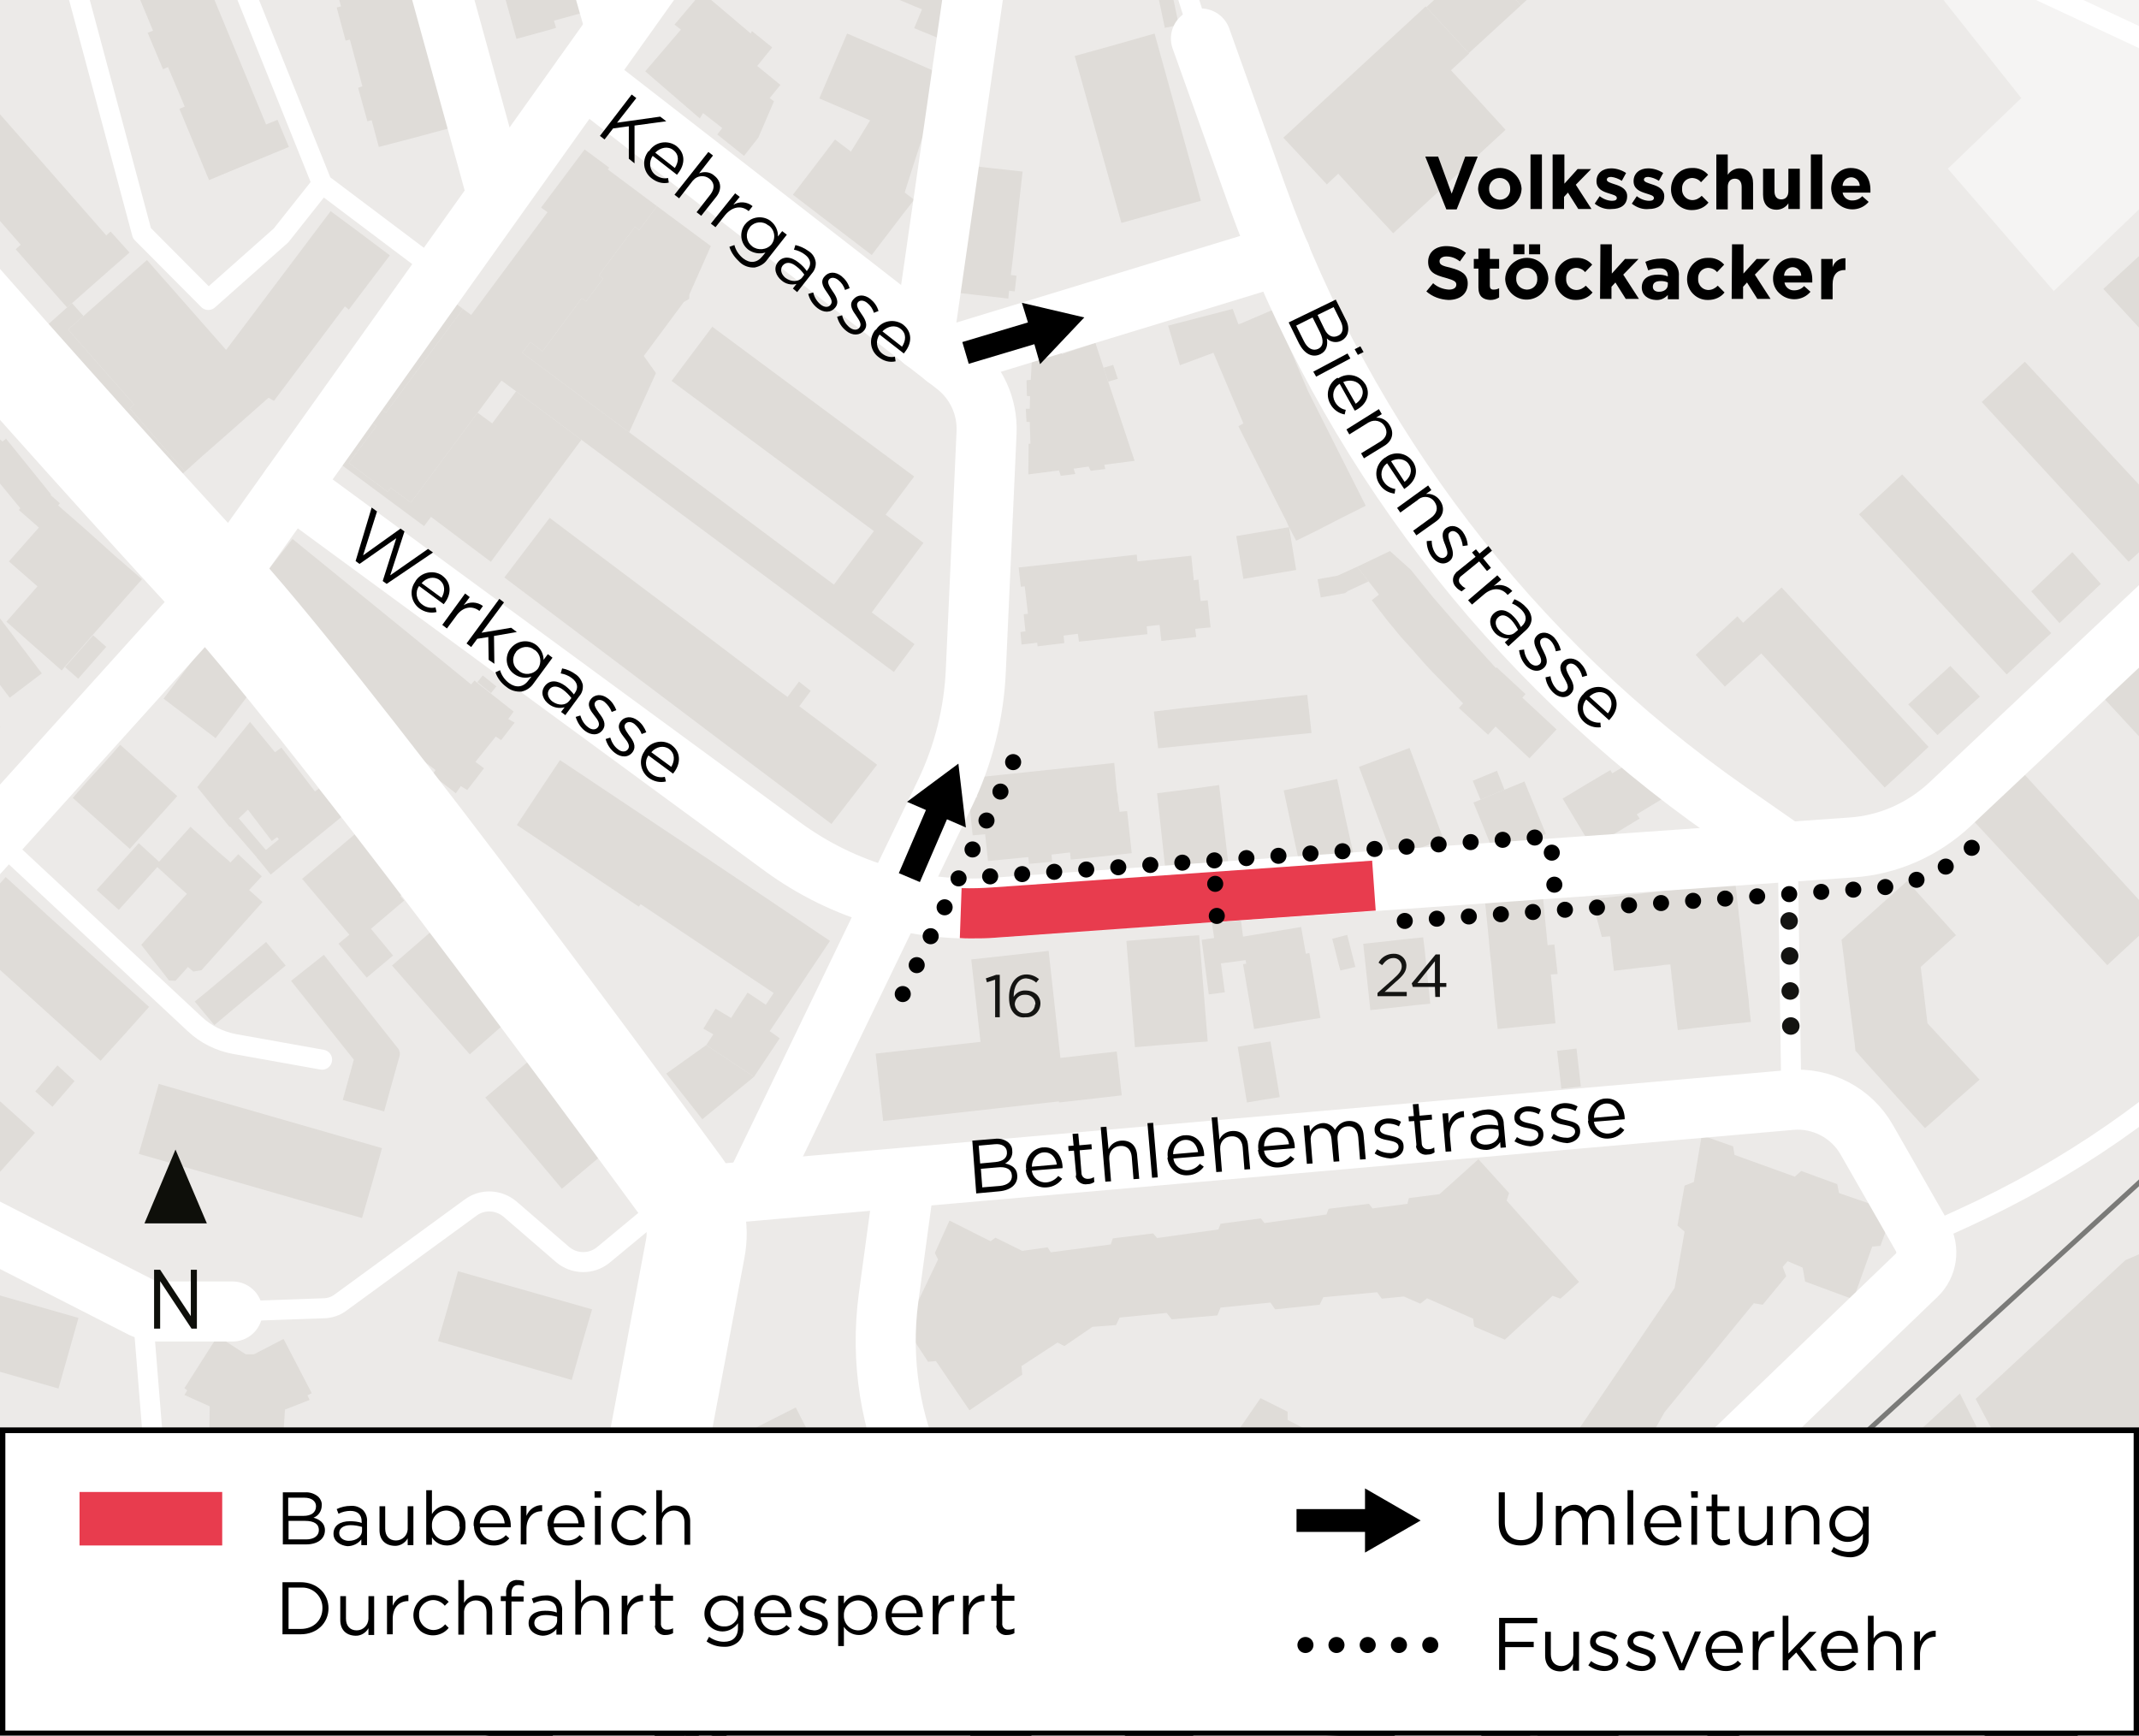 <?xml version="1.0" encoding="utf-8"?>
<!-- Generator: Adobe Illustrator 23.1.1, SVG Export Plug-In . SVG Version: 6.00 Build 0)  -->
<svg version="1.1" id="Ebene_1" xmlns="http://www.w3.org/2000/svg" xmlns:xlink="http://www.w3.org/1999/xlink" x="0px" y="0px"
	 viewBox="0 0 599.7 486.7" style="enable-background:new 0 0 599.7 486.7;" xml:space="preserve">
<rect x="0" y="0" width="599.7" height="486.7" fill="#333333" stroke="none"/>
<style type="text/css">
	.st0{clip-path:url(#SVGID_2_);}
	.st1{fill:#ECEAE8;}
	.st2{fill:#F5F4F3;}
	.st3{fill-rule:evenodd;clip-rule:evenodd;fill:#DFDCD8;}
	.st4{fill:#DFDCD8;}
	.st5{fill:none;stroke:#7A7A78;stroke-width:1.403;stroke-miterlimit:10;}
	.st6{fill:none;stroke:#FFFFFF;stroke-width:33.672;stroke-linecap:round;stroke-linejoin:round;}
	.st7{fill:none;stroke:#FFFFFF;stroke-width:28.06;stroke-linecap:round;stroke-linejoin:round;}
	.st8{fill:none;stroke:#FFFFFF;stroke-width:16.836;stroke-linecap:round;stroke-linejoin:round;}
	.st9{fill:none;stroke:#FFFFFF;stroke-width:5.612;stroke-linecap:round;stroke-linejoin:round;}
	.st10{fill:#E83C4E;}
	.st11{fill:none;stroke:#000000;stroke-width:4.502;stroke-linecap:round;stroke-miterlimit:10;stroke-dasharray:0,9.004;}
	.st12{fill:none;stroke:#141412;stroke-width:4.91;stroke-linecap:round;stroke-miterlimit:10;stroke-dasharray:0,9.821;}
	.st13{fill:#141412;}
	.st14{fill:#FFFFFF;}
	.st15{fill:none;stroke:#000000;stroke-width:4.502;stroke-linecap:round;stroke-miterlimit:10;}
	.st16{fill:none;stroke:#000000;stroke-width:4.502;stroke-linecap:round;stroke-miterlimit:10;stroke-dasharray:0,8.757;}
	.st17{fill:#0E0F0A;}
	.st18{fill:none;}
</style>
<title>250618_ewb_AFW_Werkgasse</title>
<g>
	<defs>
		<rect id="SVGID_1_" x="0" y="0" width="599.7" height="486.7"/>
	</defs>
	<clipPath id="SVGID_2_">
		<use xlink:href="#SVGID_1_"  style="overflow:visible;"/>
	</clipPath>
	<g id="b02bede0-c6bc-408c-a6db-291eb506b3f8" class="st0">
		<rect x="-23" y="-2.6" class="st1" width="625.1" height="424.7"/>
	</g>
	<g id="f465f6fc-4049-44a0-9a33-214cc053b9b9" class="st0">
		<g id="aeabad2a-e955-4e6f-97bf-077ee5fc51a7">
			<path class="st2" d="M566.7,27.5l-39.6-49.9L377.8-145.5l25.1-40.6l80.3-19.5l138.5,84.8c51.6,31.6,91.1,79.7,111.9,136.5
				l42.3,115.2l-36.5,14.1l-11.2-28.2l-18.9,8.2l-8.7-16.5l10.2-8.3c2.7-2.2,3.9-5.7,3.1-9.1l-7.1-29.3l-16.2,0.5l-56.4-36.6
				l-58.4,55.9l-29.7-34.3L566.7,27.5z"/>
		</g>
	</g>
	<g id="faf61a15-a0da-4968-a5ef-000f440ccfe0" class="st0">
		<g id="fe720f38-9cc7-4718-8ec5-852eaffdecab">
			<polygon class="st3" points="502.9,438.6 479.8,459 477.4,456.4 505.4,431.2 506.5,436.8 			"/>
		</g>
		<g id="a3a2e268-ef87-4ee1-9310-6e09f67347b9">
			<polygon class="st3" points="553.9,418 525.6,431.8 524,428.5 534,423.6 534.7,425 550,418.5 549.7,417.5 552.7,415.6 			"/>
		</g>
		<g id="ac1e2455-e0d7-49f9-a8d1-064309beef2c">
			<polygon class="st3" points="625.7,414.4 584.3,436.5 576.6,422 618.1,399.9 			"/>
		</g>
		<g id="a26f909a-e16b-4995-a65d-a035860f2199">
			<rect x="321.9" y="-35.7" transform="matrix(0.979 -0.206 0.206 0.979 9.811 66.39)" class="st4" width="4" height="43.6"/>
		</g>
		<g id="a69bd407-30dc-4aa5-84fa-b20d07690057">
			<polygon class="st3" points="426.4,1.5 411.8,14.9 410.8,13.8 399.9,2 406.2,-3.8 383.5,-28.5 375.9,-36.6 368.1,-45.1 
				362.1,-51.7 370.4,-59.3 410.3,-16 418.3,-7.3 			"/>
		</g>
		<g id="ef5601f8-7509-4a36-bfd3-17950282232f">
			<polygon class="st3" points="461.5,495 447.5,501.3 444.3,494.5 456.3,484.5 455.6,483 468.8,470.7 472.2,469.1 487.7,461.4 
				492.1,470.3 495,476.2 495.9,478.1 491.2,480.4 486.1,482.9 480.3,485.8 			"/>
		</g>
		<g id="beea0b70-2701-4397-b1c9-c2faeb919294">
			
				<rect x="91.4" y="459.3" transform="matrix(0.258 -0.966 0.966 0.258 -375.143 436.181)" class="st4" width="10" height="6.1"/>
		</g>
		<g id="b43fbb43-f679-4606-89b5-b9f5a1cd93d7">
			<polygon class="st3" points="506.3,474.1 504.8,474.9 500.8,466.6 496.7,458.2 521.4,446.2 525.5,454.6 529.5,462.9 527.8,463.6 
				522.8,466 517.5,468.6 516.6,469.1 511.4,471.6 			"/>
		</g>
		<g id="f2348c1e-4dbd-4422-9005-38748c897bd7">
			
				<rect x="45.1" y="439.4" transform="matrix(0.985 -0.17 0.17 0.985 -75.381 17.912)" class="st4" width="43.2" height="17.6"/>
		</g>
		<g id="e59bdc66-325c-43d2-8608-4521191af86c">
			<polygon class="st3" points="567.4,445 539.1,458.5 535.1,450.2 531.3,442.1 541.5,437.3 549.8,433.3 559.6,428.6 563.4,436.7 
							"/>
		</g>
		<g id="a8de25fe-9409-437a-b6f9-0cfaf87c689c">
			<polygon class="st3" points="159.5,414.7 156.3,425.7 153.2,436.4 124.9,428.4 126.8,437.8 130.6,437.1 132.4,448.6 132.5,449.1 
				132.8,450.1 142.5,451.9 139.9,466.6 129.3,464.8 131.4,453.4 122.7,454.8 121.9,450.8 121.8,450.3 120.3,442.6 107.2,444.7 
				105.1,432.1 110.5,431.3 113.1,420.7 113.3,420.8 115.2,414 118.4,402.9 			"/>
		</g>
		<g id="bd4bc3ac-6dd6-4e8e-aa0c-c97f35b24b55">
			<polygon class="st3" points="-74.6,395.6 15.3,421.3 15.7,419.8 36.5,425.5 30.2,447.6 9.5,441.5 9.7,440.9 -80.2,415.1 
				-77.4,405.3 			"/>
		</g>
		<g id="bfa3a657-3563-4e06-9d30-d7d90a37a481">
			<polygon class="st3" points="223.1,394.6 232.7,413.4 235.5,414.1 220.2,467.6 217.4,467 219.6,471 221.3,470.2 223.2,474.5 
				231,471 232.8,474.9 234.3,474.2 236,477.9 236.9,477.5 243.5,474.5 245.3,478.6 247.4,477.6 249.3,481.9 257,478.4 258.7,482.1 
				260.6,481.2 262.5,485.5 263.3,485.1 270,482.1 277.2,497.9 273.8,499.4 275.3,502.7 269.2,505.4 268.3,503.3 262.7,505.8 
				261.2,502.5 256.8,504.4 254.9,499.8 249.3,502.4 247.8,499 244,500.7 241.9,496.1 236.5,498.6 234.9,495.1 231.2,496.7 
				229.2,492.3 223.4,494.9 221.8,491.3 218,493 215.9,488.5 210.4,491.4 208.6,487.8 205.2,489.5 202.9,485 196.6,488 195.2,485 
				192,486.6 185.7,474 187.2,473.2 185.9,470.7 183.3,470.1 202.1,404.5 204.6,405.3 210.3,402.5 209.7,401.4 			"/>
		</g>
		<g id="a90b62c5-79c7-4fc4-8dd8-6e4bfe3b95af">
			<polygon class="st3" points="361,398.1 378.9,407.3 375.4,418.4 377,419.8 374.5,427.5 351.3,429.7 349.4,431.5 349.9,433.9 
				340.3,442.8 336.4,441.5 330.6,446.8 335.8,454.5 338.6,454.2 345.1,463.8 344,466 346.9,470.4 386.3,468.6 386.1,475.5 
				383.9,476.2 383.4,486 336.6,488.8 334,486 332.6,486.2 322.1,474.6 322.8,472.4 316.4,465.4 314.2,466.1 303.6,454.4 
				304.2,452.3 297.9,445.3 295.7,445.9 285.1,434.2 285.7,432 279.8,425.6 287,414 286.2,412.4 290.6,405.8 300.6,416.6 
				302.1,416.2 309.5,424.1 309,425.9 315.7,433.1 319.8,430.1 319.6,428.3 328.3,422.1 329.9,422.9 334.6,419.6 339.8,411.9 
				339.2,410.3 345.6,400.9 347.2,401 353.4,392 361,395.8 			"/>
		</g>
		<g id="aa41f44a-d58b-4aaa-a7e7-975b1df4082d">
			<polygon class="st3" points="558,409.2 552.7,414 551.4,412.6 550.3,413.6 552,415.5 545.5,420.8 541.5,424.1 553.9,418 
				558.2,426.9 536.6,437.4 532.4,428.5 541.3,424.2 540.2,422.8 539,423.4 536.6,420.7 536.4,420.5 532.5,416.3 529.9,413.3 
				528.8,414.3 526.5,411.8 549.5,390.7 551.2,394.1 554.2,400.1 551.9,402.5 			"/>
		</g>
		<g id="ec3dd277-b5ef-4c05-8169-9ded8e2a4e35">
			<polygon class="st3" points="-21.6,179.5 -12.9,190.6 -11.3,189.3 0.1,203.8 -6.5,208.9 -13.4,214.4 -24.8,199.9 -33.5,188.7 			
				"/>
		</g>
		<g id="fda0d31d-f3fb-4c5e-b6ed-79c7bbb7c352">
			<polygon class="st3" points="272.8,-20.1 269.6,-12.2 270.9,-11.6 264.7,3.5 267.4,4.6 264.6,11.3 256.3,7.9 258.5,2.6 
				256.5,1.8 250.8,-0.6 244.9,-3 251.7,-19.6 252.4,-19.3 255.7,-27.2 			"/>
		</g>
		<g id="b397d2ae-cce1-464d-af75-9bfdc1f3dd66">
			<polygon class="st3" points="20.9,303.1 14.7,310.3 9.9,306 16.1,298.7 			"/>
		</g>
		<g id="b2382141-6bf9-46b4-97fe-3ddc279a754b">
			<polygon class="st3" points="211.4,301.9 196.9,313.8 186.8,301 198,293 			"/>
		</g>
		<g id="b1d99b49-b520-46a4-a9cc-569b35c92cef">
			<polygon class="st3" points="73.4,245.7 63.6,256.2 57,249.9 62.8,243.7 66.8,239.5 			"/>
		</g>
		<g id="e34a1245-0249-42ee-b197-fd94fe08cb83">
			<polygon class="st3" points="75.4,239.3 72.7,241.2 64.3,231.5 66.9,229.4 			"/>
		</g>
		<g id="bbe9a237-504b-4fc4-a5bc-e381f3aa3be1">
			<polygon class="st3" points="420.3,222 415.1,224.2 412.9,218.9 419.7,216.1 421.8,221.4 			"/>
		</g>
		<g id="f0ab177b-d792-43a6-83d4-b0d220d19e6d">
			
				<rect x="135.3" y="189.4" transform="matrix(0.626 -0.78 0.78 0.626 -98.593 178.219)" class="st4" width="2.4" height="4.9"/>
		</g>
		<g id="b28feec5-9f15-40e0-86f5-8332a02422ee">
			
				<rect x="18" y="181.7" transform="matrix(0.661 -0.751 0.751 0.661 -130.11 80.457)" class="st4" width="11.9" height="4.9"/>
		</g>
		<g id="e52d1997-5363-45fd-9510-89f41b2d73d2">
			<polygon class="st3" points="377.1,166.3 370.3,167.5 369.4,162.4 375,161.4 380.5,158.9 383.7,163 377.9,165.7 377.5,166 			"/>
		</g>
		<g id="b429937d-baa2-4b84-a6b8-047688d3dc5f">
			<polygon class="st3" points="313.4,106.2 310.7,107 309.4,103.1 312.1,102.3 			"/>
		</g>
		<g id="b536b3ad-d7fe-4a4e-b745-13ad8d5c6455">
			<polygon class="st3" points="51.9,132.2 49.4,134.4 12.2,92.1 18.8,86.2 20.2,85 23.4,88.6 19.1,92.4 37.6,113.4 36.4,114.5 
				44.4,123.7 			"/>
		</g>
		<g id="a3862606-0f7d-4c59-91f8-f6e1da8324bb">
			<polygon class="st3" points="129.8,86.6 108.2,115.7 106.7,114.6 103.9,118.3 105.5,119.5 97.8,129.8 108.7,137.9 109.6,136.8 
				115.2,140.9 133.9,115.7 138,118.7 144.7,109.7 163,123.3 150.6,140 133.8,127.5 118.9,147.5 93.4,128.6 126.5,84.1 			"/>
		</g>
		<g id="f1e598fa-8a8d-4df9-bc4f-505aa93174e9">
			<polygon class="st3" points="184.2,57.8 199.3,69 193.3,82.5 193.2,83.8 191.7,84.7 180.5,99.8 183.9,104.6 176.4,121.2 
				174.9,120.1 146.4,98.9 148.7,95.9 152.1,98.5 163.1,83.6 164.3,84.5 169.1,78.1 167.9,77.2 178,63.6 179.2,64.5 			"/>
		</g>
		<g id="bcd71ea1-1442-4f41-a391-54fbcf320001">
			<polygon class="st3" points="256.2,45.9 253.6,54.1 236.2,46.3 240.8,38.9 245.5,31.2 259,37.3 			"/>
		</g>
		<g id="b8040608-0a8a-4111-9152-b03682abcce0">
			<polygon class="st3" points="163.1,377 160.3,386.9 122.8,376 125.6,366.4 128.4,356.4 166,367.1 			"/>
		</g>
		<g id="f22583bb-1f29-44aa-b7bc-3b56c257e448">
			<polygon class="st3" points="19.2,379.4 16.4,389.3 -42,372.6 -39.2,362.8 -36.4,352.8 22,369.5 			"/>
		</g>
		<g id="f6f78b30-5c4a-425b-ab4a-36bdda16c9c9">
			<polygon class="st3" points="422.4,336.6 442.7,359.4 437.5,364.1 435.3,363.3 421.9,375.6 413.3,371.9 413,369.7 400.1,364 
				398.2,365.5 393.6,363.5 387.4,364.1 386.1,362.3 371,363.7 370,365.8 357.5,367.1 356.2,365.2 342.2,366.6 341.3,368.8 
				328.5,369.9 327.1,368.1 313.9,369.4 312.9,371.5 306.3,372 298.4,377.4 296.5,376.4 286.4,383 286.6,385.4 271.8,395.4 
				262.4,381.6 260.2,381.8 253.9,372.2 263,353.1 262.1,351.3 266.2,342.2 277.7,348 279.1,347 286.6,350.7 293.7,349.7 
				294.6,351.1 311.4,348.9 312,347.2 323.3,345.8 324.4,347.1 341.6,344.7 342.2,343.1 353.5,341.6 354.5,342.9 371.9,340.5 
				372.5,338.9 383.8,337.5 384.8,338.8 394.6,337.5 395,335.9 403.6,334.8 414.5,325 423.1,334.5 			"/>
		</g>
		<g id="be842f37-ed61-47d6-a32b-2328c5c7fe13">
			<polygon class="st3" points="486.3,323.8 503.2,329.9 505,328.3 515.1,332 515.6,334.5 530.7,339.7 527.2,349.3 524.9,349.5 
				519.6,364.3 506.1,359.3 505.4,355.4 501.2,353.6 499.8,355.2 500.8,357.8 494.2,365.8 491.7,365.4 466.7,395.9 456.2,414.6 
				411.2,446.3 405.5,439.1 403.1,439.6 399.1,434.6 442.5,400.9 469.5,361.1 472.3,345.3 470.3,343.6 472.3,332.4 474.9,331.4 
				477.1,318.3 485.9,321.4 			"/>
		</g>
		<g id="b3b9218d-6d42-4d9f-95f5-821f4fd47c41">
			<polygon class="st3" points="642.9,336.4 645.9,339.7 652.9,338.4 669.4,369.4 669.9,370.4 675,379.9 651.4,392.4 645.9,381.9 
				619,396.7 620.1,398.8 618.1,399.9 576.6,422 576.4,421.5 571,424.4 553.9,392.2 595.9,353.3 613.1,345.9 615.9,345.2 
				610.8,339.5 625.7,325.8 629.8,322.1 647.1,306.3 652.1,311.7 659.6,319.9 647.6,330.9 648.2,331.5 			"/>
		</g>
		<g id="b02c8217-fc80-41f6-82ea-716fee211588">
			<polygon class="st3" points="104.4,331.5 101.5,341.5 38.9,323.5 41.8,313.5 44.5,303.9 107.1,321.9 			"/>
		</g>
		<g id="a7e3814c-30c6-4aec-82da-9166bedcbfa9">
			
				<rect x="144.9" y="298.2" transform="matrix(0.765 -0.643 0.643 0.765 -166.54 172.782)" class="st4" width="17.7" height="33.4"/>
		</g>
		<g id="a42e3f36-6d93-4635-8950-43ca123dc105">
			
				<rect x="436.9" y="294.1" transform="matrix(0.994 -0.114 0.114 0.994 -31.278 52.078)" class="st4" width="5.5" height="10.7"/>
		</g>
		<g id="e196fb86-4582-49eb-a677-8e833a868f45">
			<polygon class="st3" points="354.3,308.3 349.6,309.1 347,293.5 351.7,292.7 356.2,292 358.8,307.6 			"/>
		</g>
		<g id="f2346983-bd46-4ece-bf65-496c44ca304e">
			<polygon class="st3" points="3.1,325.1 -3.9,332.9 -7.6,329.5 -11.3,326.2 -44.2,296.7 -37.2,289 -30.5,281.5 -23.6,287.6 
				-18.4,292.3 -0.4,308.4 4.4,312.7 9.8,317.6 			"/>
		</g>
		<g id="a16a0d01-ca3c-43fc-9e2b-0a4f79581ff9">
			<polygon class="st3" points="112.1,295.8 107.7,311.6 96.1,308.4 99.2,297.1 81.6,275 90.8,267.7 111,293.2 111.8,294.2 
				112.1,295.1 			"/>
		</g>
		<g id="af1df3b2-1d72-4672-8dba-ebaf7ebe8478">
			<polygon class="st3" points="294,266.6 297.3,296.6 313.1,294.8 314.5,307.1 296.9,309.1 296.9,308.8 247.6,314.3 245.5,295.4 
				274.9,292.1 272.3,269 			"/>
		</g>
		<g id="a8fc4fc0-c837-4364-bcac-d3f2e6bfa5ab">
			<polygon class="st3" points="64.5,283.7 60.1,287.4 54.6,280.8 57.8,278.2 74.6,264.1 80.1,270.7 			"/>
		</g>
		<g id="b7fd8175-7bc9-403f-81c5-af668e47a58f">
			<polygon class="st3" points="388.9,282.7 384.2,283.2 382.2,264.6 386.9,264.1 395,263.2 399,262.8 399.4,266 401,281.4 
				396.9,281.8 			"/>
		</g>
		<g id="a830e13d-6e87-4087-9bbe-1efe0a205661">
			<polygon class="st3" points="324.2,293.1 318.2,293.6 315.8,263.8 321.8,263.3 330.7,262.6 336.2,262.2 338.6,292 333.1,292.4 
							"/>
		</g>
		<g id="b6d99649-e31e-4a2d-becf-29d4394ddb09">
			<polygon class="st3" points="380,271.1 375.8,272.1 375.3,270.3 374.3,266.3 373.5,263.2 377.7,262.1 			"/>
		</g>
		<g id="a1c426cd-6e23-4443-8ce5-f1a006739ae2">
			<polygon class="st3" points="347.7,256.4 348.5,262.6 364.8,259.9 366.1,267.4 367.1,267.2 370.2,285.4 363.3,286.5 358.4,287.4 
				351.6,288.5 348.5,270.3 349.4,270.2 349.2,269.2 342.3,270.1 343.4,278.2 338.9,278.8 336.9,263.5 338.9,263.2 340.4,263 
				339.6,257.5 			"/>
		</g>
		<g id="f1e9b97a-e1ef-4f54-a6e7-3778c02ce90a">
			<polygon class="st3" points="139.9,288.4 131.7,295.6 109.9,270.7 118.2,263.5 126.5,256.2 148.3,281.1 			"/>
		</g>
		<g id="fa2b4ae8-96d5-4bb0-ac34-6c1334bfb7e7">
			<polygon class="st3" points="432.6,251.7 433.9,265 435.8,264.8 436.7,273.1 434.8,273.2 436.1,286.9 427.8,287.7 419.9,288.5 
				419,280.1 418.1,270.2 417.8,267.8 417.3,262.2 416.4,253.3 424.3,252.5 			"/>
		</g>
		<g id="bc0d2944-a90d-4d9a-956b-b04a6f67dcec">
			<polygon class="st3" points="487.8,258.8 488.3,263.1 488.4,264.1 488.5,265.4 488.7,266.6 489,269.9 489.2,271.1 489.3,272.3 
				490.1,279 490.3,280.6 490.4,282.2 490.9,286.5 486.3,287 485.1,287.1 480.6,287.6 476.1,288.1 475.2,288.2 470.4,288.8 
				469.9,284.5 469.7,282.9 469.5,281.3 468.9,275.4 468.7,274.3 468.6,273 468.3,270.4 466.8,270.5 465.5,270.7 462.1,271.1 
				460.8,271.2 459.1,271.4 453.2,272.1 452.5,272.2 451.8,266.3 451.7,264.9 451.4,262.5 449.1,262.7 447.8,257.9 447.6,257.3 
				446.1,252.1 453.5,251.3 455.2,251.1 456.8,250.9 458.5,250.7 459.8,250.6 461,250.4 462.8,250.2 467,249.7 468.3,249.6 
				469.5,249.5 470.8,249.3 472.3,249.2 473.5,249 474.7,248.9 480.3,248.2 481.9,248.1 483.6,247.9 486.5,247.5 486.9,250.5 
				487,252 487.2,253.5 487.4,255.3 487.5,256.4 			"/>
		</g>
		<g id="fab4b028-f46f-4ff7-9e78-d9353fa7868c">
			<polygon class="st3" points="543.9,312.6 539.7,316.3 535.8,312 527.2,302.4 523.4,298.2 520.2,294.6 520,292.6 519.2,286.5 
				517.7,274.8 517,268.9 516.3,263.5 518.8,261.2 523.1,257.4 534.7,247 538.7,251.5 541.6,254.7 544.8,258.2 548.4,262.2 
				547.7,262.8 544,266.1 538.5,271.1 540.4,286.9 555,302.7 550.8,306.4 547.4,309.4 			"/>
		</g>
		<g id="bc27d90e-a1c7-42cf-92a5-c2e74bc103ae">
			<polygon class="st3" points="35,289.9 28.2,297.4 -12.1,261 -5.3,253.5 1.6,245.9 8.4,252.1 13.5,256.8 31.4,272.9 36.4,277.4 
				41.8,282.3 			"/>
		</g>
		<g id="b42f2fba-bbe3-4cdd-baf2-14efa0bb0152">
			<polygon class="st3" points="64.3,241.5 65.2,242.4 63.7,244 67,247 72.6,252 73.6,252.9 56.5,272 54.2,272.4 52.7,271.1 
				49.2,275 47.4,274.9 39.6,264.9 43.6,260.4 48.1,255.4 52.4,250.6 50.8,249.2 44.1,243.1 33.3,255.1 27.1,249.5 38.9,236.4 
				44.6,241.6 53.4,231.8 60.6,238.3 			"/>
		</g>
		<g id="b58325ba-2775-4a84-8546-e945c3d44f22">
			<polygon class="st3" points="110.2,267.9 102.8,274.1 94.9,264.6 97.9,262.1 97.8,261.9 84.7,246.4 104.2,229.9 117.1,245.2 
				114.8,247.1 115.7,248.2 112.2,251.2 113.3,252.5 104,260.4 			"/>
		</g>
		<g id="f35a5729-b9e9-4aab-af60-e4c0dd9053eb">
			<polygon class="st3" points="335.5,244.6 326.9,245.3 324.4,222.4 333.1,221.3 341.8,220.1 344.6,244 			"/>
		</g>
		<g id="badbbf41-17cf-4f44-880a-0caa9e36b5ae">
			<polygon class="st3" points="426.3,236.8 419.1,239.7 413.1,225 415.1,224.2 420.3,222 421.8,221.4 427.4,219.1 433.4,233.8 			
				"/>
		</g>
		<g id="a18db703-5fd8-4ab8-9c20-1c34a2f22a62">
			<polygon class="st3" points="370.2,241.7 364.4,242.9 364.2,241.6 360.2,223 359.9,221.6 365.6,220.4 369.4,219.6 374.9,218.4 
				377.1,228.8 378.5,235.1 379.5,239.7 373.9,240.9 			"/>
		</g>
		<g id="b8eee099-c9b7-4ce9-b062-116e8e07fe11">
			<polygon class="st3" points="597.7,264.2 590.8,270.6 552.8,229.6 559.8,223.1 567,216.5 604.7,257.8 			"/>
		</g>
		<g id="addf670f-16cd-4a2a-b6c6-d3f1a685fb10">
			<polygon class="st3" points="313.4,224.2 313.9,227.6 316,227.4 317.3,239.2 305.4,240.5 300.2,241 300,239 294.8,239.6 
				295,241.6 288.5,242.2 288.3,240.3 277,241.4 276.2,233.9 272.7,234.2 271.6,223.7 274,223.5 273.4,218 312.4,213.9 313.1,221.8 
				313.3,222.6 313.4,223.5 			"/>
		</g>
		<g id="b8bfb71d-7cd6-479c-98d7-a01214f747e0">
			<polygon class="st3" points="191.3,236 232.7,263.8 227,272.3 221.1,281.2 215.8,289.1 217.5,290.3 218.6,291.1 211.4,301.9 
				198,293 200,290 197.2,288.4 200.6,282.8 205,285.4 206.5,283 209.6,278.3 214.7,281.7 216.9,278.4 179.6,253.5 179.1,254.2 
				144.9,231.3 150.8,222.4 157,213.1 			"/>
		</g>
		<g id="e8eb5031-63b7-40d2-9e8c-e07a4407ed81">
			<polygon class="st3" points="458.3,213.1 461.3,218.1 462.6,217.3 466.5,223.7 458.9,228.3 459.7,229.5 453.1,233.5 446.3,237.5 
				438.1,223.9 444.9,219.8 451.5,215.9 452,216.8 457.7,213.5 			"/>
		</g>
		<g id="eeb65693-2227-4c6e-a2bb-50095c182924">
			<polygon class="st3" points="397.2,238.1 390.6,240.6 384.9,225.4 381,215 387.7,212.5 395.2,209.7 399.1,220.2 404.7,235.3 			
				"/>
		</g>
		<g id="e21f6373-a737-44af-9b7d-c907735917e3">
			<polygon class="st3" points="37.8,236.4 36.4,238 20.4,223.7 24.7,218.8 29.2,213.9 33.7,208.8 49.7,223.2 45.2,228.2 
				40.7,233.2 			"/>
		</g>
		<g id="a7fbb6da-5410-4d32-8f0f-53a9e1bbe553">
			<polygon class="st3" points="70.1,202.4 77.1,210.9 78.9,209.6 88.3,221.9 89.4,221.1 95.8,229 84.9,237.9 82.1,240.1 
				75.9,245.2 72,240.4 78.2,235.3 77.7,234.7 76.2,235.8 72.4,230.8 69.5,227 64.4,231.9 55.3,220.7 60.1,214.8 65.9,207.6 			"/>
		</g>
		<g id="ad8d9b82-37af-441d-9545-3032d89832b2">
			<polygon class="st3" points="367.7,205.5 324.7,209.8 323.5,199.5 331.8,198.5 358.9,195.6 366.5,194.8 			"/>
		</g>
		<g id="e4a48eca-1d10-4421-811a-a75c3705f4e4">
			<polygon class="st3" points="555.1,195.3 543.2,206.1 535,197.5 546.8,186.7 			"/>
		</g>
		<g id="f341fe93-33ef-422a-98e4-c3e89c57dfee">
			<polygon class="st3" points="634.8,229.8 627.5,236.5 589.5,195.4 596.7,188.7 603.7,182.3 641.6,223.5 			"/>
		</g>
		<g id="fcdaaa2a-8796-486b-94eb-63bdb60fe4e9">
			
				<rect x="48.9" y="183.9" transform="matrix(0.605 -0.797 0.797 0.605 -130.295 123.598)" class="st4" width="20.8" height="18.3"/>
		</g>
		<g id="af9ff611-7791-4a8f-b1cf-86df6bc61031">
			<polygon class="st3" points="499.5,164.7 540.7,209.4 534.6,215.1 528.4,220.8 493.8,183.2 483.6,192.5 479.6,188.2 475.4,183.6 
				487.1,172.8 488.7,174.6 493.4,170.3 			"/>
		</g>
		<g id="a53a08e4-d316-4746-a9bd-b6170fb5b6ca">
			
				<rect x="-7.9" y="164.1" transform="matrix(0.796 -0.605 0.605 0.796 -109.202 35.301)" class="st4" width="11.3" height="31.3"/>
		</g>
		<g id="be7d99e1-7b06-4fe7-9f97-7955742a2fdd">
			<polygon class="st3" points="318.7,155.5 318.9,157.4 334,155.8 334.7,162.7 336,162.5 336.6,168.5 338.6,168.3 339.4,175.9 
				335.1,176.3 335.2,177.3 335.4,178.6 325.6,179.7 325.1,175.2 321.5,175.6 321.7,177.8 302.5,179.9 302.2,177.7 298.2,178.2 
				298.4,180.3 290.9,181.2 290.8,180.2 286.4,180.7 286.1,177.2 287.5,177 287,172.2 288.2,172.1 287.3,164.4 286.2,164.5 
				285.6,159.1 			"/>
		</g>
		<g id="abb4ad19-213f-45cb-bbaf-e9146f933a32">
			<polygon class="st3" points="589,163.7 577.4,174.7 569.5,165.8 581,154.8 			"/>
		</g>
		<g id="a57c1057-c5a6-4d31-9a9d-3f895925429f">
			<polygon class="st3" points="412.5,179.7 419.4,187.3 419.6,187.1 427.7,194.6 426.8,195.6 436.4,204.5 432.3,208.9 428.8,212.6 
				419.3,203.7 417.2,206 409,198.5 410.2,197.2 401.7,188.5 400,186.7 396.9,183.2 396.5,182.7 392.7,178.5 391.8,177.4 
				388.9,173.9 388.6,173.5 384.6,168.3 386.6,166.7 383.7,163 380.5,158.9 389.7,154.5 395.5,159.7 401.9,167.6 407.7,174.3 			"/>
		</g>
		<g id="a6240007-98a7-4ec7-90bb-69db82469c66">
			<polygon class="st3" points="112.6,176 132.1,191.9 133,190.8 144,199.5 142.5,201.6 144.3,202.6 140.5,207.5 139,206.5 
				133.3,213.6 135.7,215.4 131,221.5 129.2,220.4 127.8,222.4 121.2,217.3 122.1,215.9 114.9,210.4 115.8,209.2 107,202.1 
				107.9,200.8 99.1,193.6 100.3,191.8 94.9,187.5 78.1,166.7 78,164.3 74,161.3 82,151.1 			"/>
		</g>
		<g id="b1db2202-fac1-48d4-bd65-dd2e0f35bd18">
			<polygon class="st3" points="361.4,147.8 363.4,159.8 348.6,162.3 346.6,150.3 			"/>
		</g>
		<g id="bd6e7341-ce5d-4ebf-9aa4-dbe14486cf55">
			<polygon class="st3" points="217.9,193.3 220.8,195.4 224,191.1 227.3,193.7 224.1,198 245.9,214.4 233.1,231 205.3,210.1 
				186.5,195.9 141.4,161.9 154.1,145.2 199.2,179.1 			"/>
		</g>
		<g id="b2d687cc-8bd8-41d8-b08e-8ad8d4fa5ded">
			<polygon class="st3" points="568.9,183.2 562.6,189.1 521.2,144.2 527.4,138.5 533.3,133 575.1,177.5 			"/>
		</g>
		<g id="a388a73a-d53a-4004-9f9a-60a6186ff380">
			<polygon class="st3" points="137.7,157.4 137.6,157.5 132.4,153.6 132.4,153.6 119.1,143.6 133.8,124.1 152.2,137.8 			"/>
		</g>
		<g id="ac9acb2d-ff28-4d73-9ea9-84931a1157c9">
			<polygon class="st3" points="-4.7,119 0.7,123.8 1.7,123 14.3,138.6 14.2,138.8 16.8,141.1 16.3,141.7 24.3,148.7 32.2,155.8 
				39.8,162.4 26,178 18.1,187 17.3,188 9.7,181.3 1.8,174.3 10.5,164.4 2.5,157.4 10.9,147.9 5.3,143 5.7,142.5 -2.6,132.4 
				-3.1,133 -16.1,147.8 -23.9,140.9 -31.7,134 -12.5,112.1 			"/>
		</g>
		<g id="b730684f-d82c-4d14-90cf-401295d71d77">
			<polygon class="st3" points="602.9,151.9 596.8,157.5 555.6,112.7 561.6,107.1 567.7,101.4 609.2,146.1 			"/>
		</g>
		<g id="b74f610e-f5a5-46a9-a3db-171e748ac539">
			<polygon class="st3" points="307.1,96.1 309.4,103.1 310.7,107 318.1,129.2 309.6,130.3 309.9,131.5 305.8,132 305.2,130.8 
				301,131.4 301.5,132.9 297.4,133.4 296.9,131.9 288.3,133 288.4,124.4 288.9,124.4 288.7,118.3 287.8,118.3 287.6,114.6 
				288.7,114.6 288.8,111.1 287.9,111 287.8,106.6 289,106.5 289.3,100.9 297.5,98.6 297.7,99.3 			"/>
		</g>
		<g id="beda6ab3-dfe6-4fa2-84fc-7e787d8367c5">
			<polygon class="st3" points="361.4,147.8 360.5,145.8 358.5,141.9 347.2,119.5 348.6,118.7 340.2,98.9 330.8,102.4 327.5,91.3 
				345.6,86.6 347.2,90.9 347.9,90.7 357,86.8 366.7,109.6 382.9,141.8 376.7,144.9 373,146.8 368.9,148.9 363.4,151.6 			"/>
		</g>
		<g id="a5f25ac8-6792-4a09-9110-66cf59a55740">
			<polygon class="st3" points="637.4,120.2 631.1,125.9 589.7,81 595.9,75.3 602,69.7 643.5,114.6 			"/>
		</g>
		<g id="b1b375fd-03a8-40f5-842c-8b7b67c67819">
			<polygon class="st3" points="109.3,71.6 97.8,86.8 96.7,85.9 76.8,112.4 75.3,111.5 63.3,122.1 56.8,127.8 51.9,132.2 
				44.4,123.7 36.4,114.5 37.6,113.4 19.1,92.4 23.4,88.6 41.2,72.9 61.1,95.5 63.4,98.1 92.7,59.2 100.4,64.9 			"/>
		</g>
		<g id="a4854fed-75be-4850-ab92-6e72d79a77fd">
			<polygon class="st3" points="286.7,48.1 284.9,64.2 284.6,66.9 283.9,73 283.4,77.1 285,77.3 284.5,81.7 282.9,81.5 282.7,83.7 
				273.8,82.7 265,81.7 267.2,62.2 267.8,62.3 269.6,46.2 278.5,47.2 			"/>
		</g>
		<g id="bfd896bd-b1d0-468f-a144-ab50be5dd7c2">
			<polygon class="st3" points="184.2,57.8 179.2,64.5 178,63.6 167.9,77.2 169.1,78.1 164.3,84.5 163.1,83.6 152.1,98.5 
				148.7,95.9 146.4,98.9 174.9,120.1 176.4,121.2 203.8,141.5 219.3,153.1 233.8,163.9 245,148.9 188.3,106.8 199.7,91.6 
				256.3,133.6 248.3,144.3 258.9,152.2 244.4,171.7 256.4,180.6 250.6,188.4 231.9,174.5 213.5,160.8 198,149.3 169.2,127.9 
				163,123.3 144.7,109.7 140.6,106.7 133.9,115.7 115.2,140.9 109.6,136.8 108.7,137.9 97.8,129.8 105.5,119.5 103.9,118.3 
				106.7,114.6 108.2,115.7 129.8,86.6 132.1,88.3 153.5,59.5 151.7,58.2 163.9,41.9 170.8,47 170.4,47.5 			"/>
		</g>
		<g id="af8b126a-0e53-47e2-ac62-f9905e1bdef3">
			<polygon class="st3" points="247.6,67.3 244.4,71.5 222.3,54.6 225.5,50.4 231,43.2 234.1,39.1 256.3,56 253.1,60.1 			"/>
		</g>
		<g id="b1dd23fa-5631-4d17-a88f-8dd6f00f3c51">
			<polygon class="st3" points="-9.5,21.2 29.8,66 31,64.9 36.3,70.8 35.3,71.7 31.3,75.2 27.9,78.2 20.2,85 18.8,86.2 4.4,69.9 
				5.8,68.6 -2.4,59.2 -3.9,60.5 -11.1,52.2 -9.7,51 -17.6,42 -18.7,43 -33.7,25.9 -24.9,18.2 -16.5,10.8 -8.3,20.1 			"/>
		</g>
		<g id="b880329e-ac7f-40cd-a726-bd66f35f02f2">
			<polygon class="st3" points="325.5,59.4 314.4,62.5 301.3,15.7 312.5,12.6 323.7,9.4 336.7,56.3 			"/>
		</g>
		<g id="befbcee2-4e97-4600-a2d7-1f0b795053fd">
			<polygon class="st3" points="264.2,29.8 263.1,32.4 261.8,31.9 259.3,37.8 247.1,32.5 245.6,31.9 244.7,34.1 242.7,33.2 
				237.2,30.8 229.7,27.6 237.5,9.4 245,12.6 250.6,15 254.1,16.5 266.2,21.8 262.9,29.3 			"/>
		</g>
		<g id="b917e6d2-eef3-4965-8d06-629ba8976a84">
			<polygon class="st3" points="422.1,36.4 390.6,65.4 381.3,55.4 375.2,48.7 372,51.7 359.8,38.6 399.7,1.8 411.9,15 406.8,19.7 
				412.9,26.3 			"/>
		</g>
		<g id="e48f5ebe-b41e-4c27-ba25-93484ec0ad6e">
			<polygon class="st3" points="196.8,-2.2 210.5,9.4 210.8,8.7 216.5,13.3 212.3,18.5 218.8,23.8 215.8,27.5 217,28.4 212.6,38.6 
				208.6,43.7 201.1,37.7 202.5,35.9 197.1,31.7 196.2,33.2 180.9,20 190.9,8.3 189.1,6.9 			"/>
		</g>
		<g id="e293a7c0-0e06-43e9-a29f-b6f7e50c7655">
			<polygon class="st3" points="52.1,-19.4 74.6,34.9 77.8,33.6 81,41.2 79.8,41.7 74.7,43.8 69.4,46 58.6,50.5 50.3,30.5 
				51.8,29.9 47.1,18.8 45.7,19.4 41.4,9.2 42.9,8.6 38.2,-2.7 36.8,-2.1 28.1,-23.1 38.8,-27.5 48.8,-31.7 53.7,-20.1 			"/>
		</g>
		<g id="af598c9a-3c76-4327-964c-cfc4d2525b65">
			<polygon class="st3" points="107.2,-33.6 125.8,36 115.8,38.7 106.2,41.2 104.2,33.7 103,34 100.4,24.6 101.6,24.2 98.1,11.1 
				96.9,11.4 94.4,2.1 95.6,1.8 92,-11.6 90.8,-11.3 88.4,-20.2 89.6,-20.6 87.5,-28.3 97.1,-30.9 			"/>
		</g>
		<g id="fc2d9a16-2d06-4871-a317-b35b5bfa5633">
			<polygon class="st3" points="0.1,-37.5 4.5,-28.7 -1.6,-25.7 -4.7,-24.1 -6,-26.5 -19.6,-19.7 -19.8,-20 -23.9,-16.4 
				-22.9,-15.2 -31.2,-7.9 -32.2,-9.1 -40.5,-1.7 -39.5,-0.6 -47.7,6.7 -48.7,5.5 -53.4,9.7 -60,2.3 -66.7,-5.3 -32.2,-35.9 
				-30.3,-33.7 -13.7,-42.1 -14.1,-42.9 -4.9,-47.5 			"/>
		</g>
		<g id="a5448a99-8927-4e62-878f-4d61620ebc9e">
			<polygon class="st3" points="451.5,-65 457,-59.1 463.3,-64.9 471.4,-56.2 479.5,-47.4 426.4,1.5 418.3,-7.3 410.3,-16 
				444,-47.1 438.5,-53.1 			"/>
		</g>
		<g id="bf51f57d-03ff-401b-99db-68f5fa013da4">
			<polygon class="st3" points="143.8,-65.5 157.6,-16 158.6,-16.2 164,3.4 155.3,5.8 155.9,7.8 154.6,8.2 151,9.2 144.8,10.9 
				138.8,-10.7 139.6,-10.9 125.8,-60.5 134.8,-63 			"/>
		</g>
		<g id="a7177149-7ae4-4bf8-88ea-3e7bbeac5d9a">
			<polygon class="st3" points="68.9,379.7 71.2,379.7 79.5,375.4 87.4,390.6 86.2,391.2 86.8,392.5 79.9,395.2 79.1,407.5 
				73.6,407.1 73.4,409.4 69.9,409.1 68.7,409.1 67.6,409.1 63.6,409.1 63.7,407 58.6,406.8 58.8,394.3 51.7,391.1 52.5,389.8 
				51.7,389.2 61,374.6 			"/>
		</g>
	</g>
	<g id="a054afd1-bd89-4bd1-be54-9f4a939ab895" class="st0">
		<line class="st5" x1="949" y1="12.6" x2="264.8" y2="637.5"/>
	</g>
	<g id="a5502395-ad3d-4882-9a21-63873721e016" class="st0">
		<path class="st6" d="M333,614.3c112.1-88,173.6-119.6,228.4-149.6c84.7-46.4,202.5-117,264.2-151.3"/>
		<path class="st6" d="M-795.5,624.1c0,0,395.8-140.3,427-144.3S-87.1,455.6-72,458.6s385.3,83.7,440.7,95.8s154.3-23.4,309.6-13.2
			c49.8,3.3,125.8,10.8,206,19.5"/>
		<path class="st6" d="M608.2,438.5c0,0,8.4,27.7-10.1,55.4c-17.9,26.8-94.1,52.5-94.1,52.5"/>
	</g>
	<g id="e440d142-e9c4-4c1f-8008-7b6a23566f14" class="st0">
		<path class="st7" d="M-131.5-58.8C-58.9,32,22.8,122.7,59.1,162.1c31.2,33.8,110.2,141,132,170.8c3.6,5,5,11.2,3.8,17.3L166,504"
			/>
	</g>
	<g id="f3a97884-ca4f-44bf-9519-9571a867d87f" class="st0">
		<path class="st8" d="M172.5,7.8l-12.9-45.1c-3.2-11.1-4.1-22.7-2.9-34.2l18.8-170"/>
		<path class="st8" d="M-172.7,463.7l-3.7-31c-0.3-2.6,0.5-5.1,2.2-7L62,163.8L294-162c3-4.2,7.4-7.3,12.5-8.6l141-37.7
			c9-2.4,15.6-10.2,16.5-19.5"/>
		<path class="st8" d="M192.8,335.5L502,308.4c8.7-0.8,17.1,3.6,21.4,11.2l15.5,27.1c2,3.6,1.4,8.1-1.6,10.9L386,503.1
			c-4.2,4-9.7,6.2-15.5,6.2h-32.3c-5.1,0-10-1.7-14-4.9l-22.9-18.3c-10.4-8.4-18.9-19-24.7-31L257.2,415c-7.6-15.8-10.4-33.5-8.1-51
			l4.6-33.8"/>
		<path class="st8" d="M211.4,333.3l53.4-110.6c5.3-10.9,8.3-22.8,8.8-35l3-66.5c0.3-7.3-2.9-14.2-8.6-18.7L163.5,21.3"/>
		<path class="st8" d="M81.6,136.3l137.8,101.1c17.1,12.5,38.1,18.6,59.3,17.1l240.4-16.9c10.3-0.7,20-5,27.6-12.1L701.4,79.9"/>
		<path class="st8" d="M500.9,238.9l-16.5-11.5c-60.8-42.5-106.9-102.9-132-172.7l-15.7-43.9"/>
		<line class="st8" x1="359" y1="71.5" x2="265" y2="100.2"/>
		<polyline class="st8" points="258.9,95.5 272.8,-1 279.3,-43.6 		"/>
		<path class="st8" d="M139.2,54.1L113-41c-4.5-16.3-11.3-31.8-20.1-46.2L-1.8-241.1"/>
		<path class="st8" d="M-56.8,295.6l29.1,30.8c7,7.4,15.2,13.6,24.3,18.2l43.3,22.1c1.3,0.6,2.7,1,4.1,1h21.2"/>
		<path class="st8" d="M-5.8,89.9l-251,278c-3.3,3.7-9,4-12.7,0.6c0,0,0,0-0.1-0.1l-215.9-198.7"/>
	</g>
	<g id="ad4c7d8b-d217-498b-8b1f-0e0c238cbe24" class="st0">
		<path class="st9" d="M39.9,366.7l3.2,39.6c0.9,11.5-0.4,23-3.8,34l-12.2,38.9"/>
		<path class="st9" d="M404.7-197L338.1-80.9c-12.5,21.8-15.3,47.8-7.7,71.7l6.3,20"/>
		<path class="st9" d="M516.3-208.8l0.6,13.6L636.8-114C681.6-83.7,716.2-40.5,736,9.8l9.8,24.8c12.2,30.8,29.9,59,52.3,83.4
			l55.9,60.6"/>
		<path class="st9" d="M377.5-149.5L507.3-42.3c17.5,14.5,36.8,26.6,57.3,36.3l51.4,24c12.9,6,25.1,13.6,36.3,22.6l49.1,39.4
			l53.1-25.8v-73.5h25.2"/>
		<path class="st9" d="M-1.8,234.5l56.4,52.6c3.1,2.9,6.9,4.8,11.1,5.6l24.6,4.4"/>
		<path class="st9" d="M191.4,333.4l-22.2,18.4c-3.4,2.8-8.2,2.7-11.5-0.1L143,339c-3.2-2.7-7.8-2.9-11.1-0.4l-36.3,26.5
			c-1.4,1.1-3.2,1.7-5,1.7l-25.5,0.9"/>
		<line class="st9" x1="502.3" y1="312.7" x2="501.3" y2="243.2"/>
		<path class="st9" d="M798.1,117.9L629.5,286.7c-22.8,22.9-49.6,41.4-79,54.8l-11.6,5.3"/>
		<polyline class="st9" points="3.4,-70.4 39.8,65.4 58.4,84.1 78.8,66 90.3,51.5 		"/>
		<polyline class="st9" points="123.9,76.8 90.3,51.5 62,-18.9 64.2,-23.9 47.4,-71.8 		"/>
	</g>
	<g id="a7dd41e3-e463-4fec-849d-1a06d0fa753e" class="st0">
		<path class="st10" d="M272.3,263.1c-1.1,0-2.2,0-3.2-0.1l0.5-14c2.9,0.1,5.8,0,8.7-0.2l106.4-7.5l1,14L279,262.9
			C276.7,263.1,274.5,263.1,272.3,263.1z"/>
		<path class="st11" d="M277.6,245.7c1,0,1.9-0.1,2.9-0.2l154.2-11l1.2,15"/>
		<path class="st11" d="M552.8,237.7c-7.5,6.7-17.1,10.6-27.1,11.3l-140.5,9.8"/>
		<path class="st11" d="M253.1,278.7l27.7-57.4c1.4-2.8,2.6-5.7,3.6-8.6"/>
		<line class="st12" x1="501.6" y1="258.2" x2="502.1" y2="289.2"/>
		<line class="st11" x1="340.7" y1="247.8" x2="341.2" y2="257.9"/>
		<polygon points="268.7,214.1 254.3,224.8 259.6,227.1 252,244.8 257.9,247.3 265.5,229.7 270.8,232 		"/>
		<polygon points="304,89 286.5,84.9 288.2,90.4 269.8,95.9 271.6,102 290,96.5 291.6,102.1 		"/>
	</g>
	<g id="bd8a7741-d190-4593-ad1c-cdad830e033a" class="st0">
		<path d="M177.1,26.5l1.3,1l-5.4,6.9l12.1-1.7l1.7,1.3l-8.9,1.2l0,10.6l-1.6-1.3l0-9.1l-4.4,0.6l-2.4,3.1l-1.3-1L177.1,26.5z"/>
		<path d="M182.1,42.2L182.1,42.2c1.7-2.5,5.1-3,7.5-1.3c0,0,0.1,0.1,0.1,0.1c2.5,2,2.4,5.1,0.4,7.6c-0.1,0.1-0.2,0.3-0.3,0.4
			l-6.8-5.3c-1.2,1.7-0.9,4,0.7,5.3c1,0.8,2.4,1.2,3.6,0.9l0.2,1.3c-1.7,0.4-3.4-0.1-4.8-1.2c-2.4-1.8-2.8-5.2-0.9-7.6
			C182,42.4,182,42.3,182.1,42.2z M189.2,47.1c1.1-1.7,1.3-3.7-0.4-5c-1.5-1.2-3.6-0.8-5.1,0.7L189.2,47.1z"/>
		<path d="M198.6,42.6l1.3,1l-3.9,5c1.4-0.6,3.1-0.4,4.2,0.6c2.1,1.6,2.2,4,0.6,6l-4.2,5.3l-1.3-1l3.9-5c1.2-1.6,1.2-3.2-0.3-4.4
			c-1.4-1.1-3.4-0.9-4.5,0.4c-0.1,0.1-0.1,0.1-0.2,0.2l-3.8,4.9l-1.3-1L198.6,42.6z"/>
		<path d="M206.1,54.2l1.3,1l-1.8,2.2c1.7-1,3.8-0.9,5.4,0.4l-1.1,1.4l-0.1-0.1c-1.9-1.5-4.4-1.3-6.5,1.2l-2.7,3.4l-1.3-1
			L206.1,54.2z"/>
		<path d="M204.5,69.2l1.4-0.5c0.4,1.5,1.2,2.7,2.4,3.7c1.9,1.5,3.9,1.4,5.5-0.6l0.8-1c-1.6,0.5-3.4,0.2-4.8-0.8
			c-2.2-1.7-2.6-4.8-1-7c0,0,0.1-0.1,0.1-0.1l0,0c1.7-2.2,4.9-2.6,7.1-1c0,0,0.1,0.1,0.1,0.1c1.3,1,2.1,2.7,2,4.3l1.2-1.5l1.3,1
			l-5.5,7c-0.8,1.2-2.1,1.9-3.5,2.2c-1.5,0.1-3-0.4-4.1-1.4C206.1,72.3,205,70.9,204.5,69.2z M216.3,68.5L216.3,68.5
			c1.3-1.7,0.9-4.1-0.8-5.3c0,0,0,0-0.1,0c-1.5-1.3-3.8-1.1-5.1,0.4c-0.1,0.1-0.1,0.1-0.1,0.2l0,0c-1.3,1.6-1,3.9,0.6,5.2
			c0,0,0.1,0,0.1,0.1C212.5,70.3,215,70.1,216.3,68.5C216.3,68.5,216.3,68.5,216.3,68.5z"/>
		<path d="M218.1,73.5L218.1,73.5c1.4-1.8,3.7-1.6,5.8,0.1c0.9,0.7,1.7,1.5,2.3,2.4l0.2-0.3c1.2-1.5,0.9-3.1-0.7-4.3
			c-0.9-0.7-2-1.2-3.1-1.4l0.4-1.3c1.3,0.3,2.6,0.9,3.7,1.7c1.1,0.7,1.8,1.8,2,3.1c0.1,1.2-0.3,2.3-1.1,3.2l-4.1,5.2l-1.2-1l1-1.3
			c-1.5,0.4-3.1,0-4.2-1C217.6,77.4,216.7,75.2,218.1,73.5z M224.9,77.8l0.6-0.8c-0.6-0.9-1.4-1.7-2.2-2.3c-1.6-1.3-3-1.3-3.9-0.2
			l0,0c-0.8,1.1-0.3,2.5,0.8,3.4C221.8,79.1,223.9,79.1,224.9,77.8L224.9,77.8z"/>
		<path d="M226.6,82.4L228,82c0.3,1.3,1,2.5,2.1,3.4c1,0.8,2.2,0.9,2.8,0l0,0c0.7-0.9-0.1-2-0.9-3.2c-1-1.4-2.2-3.1-0.9-4.6l0,0
			c1.2-1.5,3.1-1.5,4.8-0.2c1.1,0.9,1.9,2,2.3,3.4l-1.3,0.5c-0.3-1.1-1-2.1-1.9-2.8c-1-0.8-2.1-0.8-2.6-0.1l0,0
			c-0.6,0.8,0.2,2,1,3.2c1,1.4,2,3.1,0.8,4.6l0,0c-1.3,1.6-3.3,1.5-5,0.2C227.9,85.4,227,84,226.6,82.4z"/>
		<path d="M234.7,88.8l1.4-0.4c0.3,1.3,1,2.5,2.1,3.4c1,0.8,2.2,0.9,2.8,0l0,0c0.7-0.9-0.1-2-0.9-3.2c-1-1.4-2.2-3.1-0.9-4.6l0,0
			c1.2-1.5,3.1-1.5,4.8-0.2c1.1,0.9,1.9,2,2.3,3.4l-1.3,0.5c-0.3-1.1-1-2.1-1.9-2.8c-1-0.8-2.1-0.8-2.6-0.1l0,0
			c-0.6,0.8,0.2,2,1,3.2c1,1.4,2,3.1,0.8,4.6l0,0c-1.3,1.6-3.4,1.5-5,0.2C236,91.8,235.1,90.4,234.7,88.8z"/>
		<path d="M245.7,92.3L245.7,92.3c1.7-2.5,5.1-3,7.5-1.3c0,0,0.1,0.1,0.1,0.1c2.5,2,2.4,5.1,0.4,7.6c-0.1,0.1-0.2,0.3-0.3,0.4
			l-6.8-5.3c-1.2,1.7-0.9,4,0.7,5.3c1,0.8,2.3,1.2,3.6,0.9l0.2,1.3c-1.7,0.4-3.4-0.1-4.8-1.2c-2.4-1.8-2.8-5.2-0.9-7.6
			C245.6,92.5,245.6,92.4,245.7,92.3z M252.9,97.2c1.1-1.7,1.3-3.7-0.4-5c-1.5-1.2-3.6-0.8-5.1,0.7L252.9,97.2z"/>
		<path d="M272.6,319.8l6.2-0.5c1.4-0.2,2.8,0.1,3.9,1c0.7,0.6,1.1,1.4,1.1,2.3v0c0.2,1.5-0.7,2.9-2,3.6c1.8,0.4,3.3,1.3,3.4,3.3v0
			c0.2,2.5-1.8,4.2-5,4.5l-6.5,0.6L272.6,319.8z M282.3,322.9c-0.1-1.4-1.4-2.3-3.4-2.1l-4.5,0.4l0.4,5l4.3-0.4
			C281.2,325.6,282.5,324.6,282.3,322.9L282.3,322.9z M279.6,327.3l-4.6,0.4l0.4,5.2l4.9-0.4c2.2-0.2,3.5-1.3,3.4-2.9v0
			C283.6,327.8,282.1,327,279.6,327.3z"/>
		<path d="M287.7,327.8L287.7,327.8c-0.4-3,1.6-5.7,4.5-6.1c0.1,0,0.1,0,0.2,0c3.2-0.3,5.3,2.1,5.5,5.3c0,0.2,0,0.3,0,0.5l-8.6,0.7
			c0.2,2,2.1,3.5,4.1,3.3c1.3-0.1,2.5-0.8,3.3-1.8l1.1,0.8c-1,1.4-2.6,2.3-4.3,2.4c-3,0.3-5.6-1.9-5.9-4.9
			C287.7,328,287.7,327.9,287.7,327.8z M296.3,326.5c-0.3-2-1.6-3.6-3.8-3.4c-1.9,0.2-3.2,1.9-3.2,4L296.3,326.5z"/>
		<path d="M301.7,329.1l-0.6-6.5l-1.5,0.1l-0.1-1.4l1.5-0.1l-0.3-3.3l1.6-0.1l0.3,3.3l3.4-0.3l0.1,1.4l-3.4,0.3l0.5,6.3
			c0,0.9,0.6,1.6,1.5,1.7c0.2,0,0.3,0,0.5,0c0.5,0,1.1-0.2,1.5-0.5l0.1,1.4c-0.6,0.4-1.2,0.6-1.9,0.6c-1.5,0.3-3-0.7-3.3-2.1
			C301.7,329.6,301.7,329.4,301.7,329.1z"/>
		<path d="M308.6,316l1.6-0.1l0.6,6.3c0.6-1.4,2-2.3,3.5-2.4c2.6-0.2,4.3,1.4,4.5,4l0.6,6.7l-1.6,0.1l-0.5-6.3c-0.2-2-1.4-3.2-3.3-3
			c-1.8,0.1-3.1,1.6-3,3.4c0,0.1,0,0.2,0,0.3l0.5,6.2l-1.6,0.1L308.6,316z"/>
		<path d="M321.7,314.9l1.6-0.1l1.3,15.3l-1.6,0.1L321.7,314.9z"/>
		<path d="M327.4,324.4L327.4,324.4c-0.4-3,1.6-5.7,4.5-6.1c0.1,0,0.1,0,0.2,0c3.2-0.3,5.3,2.1,5.5,5.3c0,0.2,0,0.3,0,0.5l-8.6,0.7
			c0.2,2,2.1,3.5,4.1,3.3c1.3-0.1,2.5-0.8,3.3-1.8l1.1,0.8c-1,1.4-2.6,2.3-4.3,2.4c-3,0.3-5.6-1.9-5.9-4.9
			C327.4,324.6,327.4,324.5,327.4,324.4z M335.9,323c-0.3-2-1.6-3.6-3.8-3.4c-1.9,0.2-3.2,1.9-3.2,4L335.9,323z"/>
		<path d="M339.7,313.3l1.6-0.1l0.6,6.3c0.6-1.4,2-2.3,3.5-2.4c2.6-0.2,4.3,1.4,4.5,4l0.6,6.7l-1.6,0.1l-0.5-6.3
			c-0.2-2-1.4-3.2-3.3-3c-1.8,0.1-3.1,1.6-3,3.4c0,0.1,0,0.2,0,0.3l0.5,6.2l-1.6,0.1L339.7,313.3z"/>
		<path d="M352.8,322.2L352.8,322.2c-0.4-3,1.6-5.7,4.5-6.1c0.1,0,0.1,0,0.2,0c3.2-0.3,5.3,2.1,5.5,5.3c0,0.2,0,0.3,0,0.5l-8.6,0.7
			c0.2,2,2.1,3.5,4.1,3.3c1.3-0.1,2.5-0.8,3.3-1.8l1.1,0.8c-1,1.4-2.6,2.3-4.3,2.4c-3,0.3-5.6-1.9-5.9-4.9
			C352.9,322.4,352.8,322.3,352.8,322.2z M361.4,320.8c-0.3-2-1.6-3.6-3.8-3.4c-1.9,0.2-3.2,1.9-3.2,4L361.4,320.8z"/>
		<path d="M365.5,315.6l1.6-0.1l0.2,1.8c0.6-1.3,1.9-2.2,3.3-2.4c1.5-0.2,2.9,0.6,3.7,1.9c0.7-1.4,2.1-2.4,3.6-2.5
			c2.5-0.2,4.2,1.3,4.4,4l0.6,6.7l-1.6,0.1l-0.5-6.3c-0.2-2.1-1.3-3.2-3.1-3c-1.6,0.1-2.9,1.5-2.7,3.6l0.5,6.2l-1.6,0.1l-0.6-6.4
			c-0.2-2-1.3-3.1-3.1-3c-1.7,0.2-3,1.8-2.7,3.5c0,0.1,0,0.1,0,0.2l0.5,6.2l-1.6,0.1L365.5,315.6z"/>
		<path d="M385.4,323.4l0.7-1.2c1.1,0.8,2.5,1.1,3.9,1.1c1.3-0.1,2.2-0.9,2.1-1.9v0c-0.1-1.1-1.4-1.4-2.9-1.7
			c-1.7-0.3-3.7-0.8-3.8-2.7v0c-0.2-1.9,1.3-3.2,3.4-3.4c1.4-0.1,2.8,0.2,4,0.9l-0.6,1.3c-1-0.6-2.1-0.8-3.3-0.8
			c-1.3,0.1-2,0.9-2,1.8v0c0.1,1,1.5,1.3,2.9,1.6c1.7,0.4,3.6,0.8,3.7,2.8v0c0.2,2.1-1.4,3.4-3.6,3.6
			C388.4,324.7,386.8,324.3,385.4,323.4z"/>
		<path d="M397.1,320.8l-0.6-6.5l-1.5,0.1l-0.1-1.4l1.5-0.1l-0.3-3.3l1.6-0.1l0.3,3.3l3.4-0.3l0.1,1.4l-3.4,0.3l0.5,6.3
			c0,0.9,0.6,1.6,1.5,1.7c0.2,0,0.3,0,0.5,0c0.5,0,1.1-0.2,1.5-0.5l0.1,1.4c-0.6,0.4-1.2,0.6-1.9,0.6c-1.5,0.3-3-0.7-3.3-2.2
			C397.1,321.3,397.1,321.1,397.1,320.8z"/>
		<path d="M404.4,312.2l1.6-0.1l0.2,2.8c0.5-1.9,2.2-3.3,4.2-3.4l0.1,1.7l-0.1,0c-2.4,0.2-4.1,2.1-3.9,5.3l0.4,4.3l-1.6,0.1
			L404.4,312.2z"/>
		<path d="M412.3,319.3L412.3,319.3c-0.2-2.3,1.6-3.7,4.3-3.9c1.1-0.1,2.3-0.1,3.4,0.2l0-0.4c-0.2-1.9-1.4-2.8-3.5-2.7
			c-1.1,0.1-2.2,0.5-3.2,1.1l-0.6-1.3c1.2-0.7,2.5-1.1,3.9-1.2c1.3-0.2,2.6,0.1,3.6,0.9c0.9,0.8,1.4,1.9,1.4,3.1l0.6,6.6l-1.5,0.1
			l-0.1-1.6c-0.8,1.3-2.2,2.1-3.8,2.2C414.6,322.4,412.5,321.5,412.3,319.3z M420.2,317.7l-0.1-1c-1.1-0.2-2.1-0.3-3.2-0.2
			c-2,0.2-3.1,1.2-3,2.5v0c0.1,1.4,1.4,2,2.9,1.9C418.8,320.8,420.4,319.4,420.2,317.7L420.2,317.7z"/>
		<path d="M424.6,320l0.7-1.2c1.1,0.8,2.5,1.1,3.9,1.1c1.3-0.1,2.2-0.9,2.1-1.9v0c-0.1-1.1-1.4-1.4-2.9-1.7
			c-1.7-0.3-3.7-0.8-3.8-2.7v0c-0.2-1.9,1.3-3.2,3.4-3.4c1.4-0.1,2.8,0.2,4,0.9l-0.6,1.3c-1-0.6-2.1-0.8-3.3-0.8
			c-1.3,0.1-2,0.9-2,1.8v0c0.1,1,1.5,1.3,2.9,1.6c1.7,0.4,3.6,0.8,3.7,2.8v0c0.2,2.1-1.4,3.4-3.6,3.6
			C427.6,321.3,426,320.8,424.6,320z"/>
		<path d="M434.9,319.1l0.7-1.2c1.1,0.8,2.5,1.1,3.9,1.1c1.3-0.1,2.2-0.9,2.1-1.9v0c-0.1-1.1-1.4-1.4-2.9-1.7
			c-1.7-0.3-3.7-0.8-3.8-2.7v0c-0.2-1.9,1.3-3.2,3.4-3.4c1.4-0.1,2.8,0.2,4,0.9l-0.6,1.3c-1-0.6-2.1-0.8-3.3-0.8
			c-1.3,0.1-2,0.9-2,1.8v0c0.1,1,1.5,1.3,2.9,1.6c1.7,0.4,3.6,0.8,3.7,2.8v0c0.2,2-1.4,3.4-3.6,3.6
			C437.9,320.4,436.3,320,434.9,319.1z"/>
		<path d="M445.3,314.1L445.3,314.1c-0.4-3,1.6-5.7,4.5-6.1c0.1,0,0.1,0,0.2,0c3.2-0.3,5.3,2.1,5.5,5.3c0,0.2,0,0.3,0,0.5l-8.6,0.7
			c0.2,2,2.1,3.5,4.1,3.3c1.3-0.1,2.5-0.8,3.3-1.8l1.1,0.8c-1,1.4-2.6,2.3-4.3,2.4c-3,0.3-5.6-1.9-5.9-4.9
			C445.3,314.3,445.3,314.2,445.3,314.1z M453.9,312.8c-0.3-2-1.6-3.6-3.8-3.4c-1.9,0.2-3.2,1.9-3.2,4L453.9,312.8z"/>
		<path d="M104.2,142.3l1.5,1.1l-3.9,12.3l10.5-7.5l1.1,0.8l-4,12.3l10.6-7.4l1.4,1l-13,8.8l-1.1-0.8l3.8-12l-10.3,7.2l-1.1-0.8
			L104.2,142.3z"/>
		<path d="M116.5,162.9L116.5,162.9c1.6-2.5,5-3.2,7.4-1.6c0,0,0.1,0.1,0.1,0.1c2.6,1.9,2.6,5.1,0.7,7.6c-0.1,0.1-0.2,0.3-0.3,0.4
			l-6.9-5.1c-1.2,1.7-0.8,4,0.9,5.2c1,0.8,2.4,1.1,3.7,0.8l0.3,1.3c-1.7,0.4-3.4,0-4.8-1c-2.4-1.8-2.9-5.1-1.2-7.5
			C116.4,163.1,116.5,163,116.5,162.9z M123.8,167.6c1-1.7,1.1-3.7-0.6-5c-1.5-1.1-3.6-0.7-5,0.9L123.8,167.6z"/>
		<path d="M130.4,166.4l1.3,1l-1.7,2.3c1.6-1.1,3.8-1,5.4,0.2l-1,1.4l-0.1-0.1c-1.9-1.4-4.5-1.2-6.4,1.5l-2.6,3.5l-1.3-1
			L130.4,166.4z"/>
		<path d="M140,167.9l1.3,1l-6.3,8.5l8.3-1.4l1.6,1.2l-6.4,1.1l0.1,7.8l-1.6-1.1l-0.1-6.4l-3.1,0.5l-1.7,2.3l-1.3-1L140,167.9z"/>
		<path d="M138.9,188.5l1.3-0.6c0.4,1.4,1.3,2.7,2.5,3.6c1.9,1.4,4,1.3,5.5-0.8l0.8-1c-1.6,0.6-3.4,0.3-4.8-0.7
			c-2.3-1.6-2.8-4.7-1.2-7c0,0,0.1-0.1,0.1-0.1l0,0c1.7-2.3,4.9-2.8,7.2-1.1c1.3,1,2.1,2.6,2.1,4.2l1.2-1.6l1.3,1l-5.3,7.2
			c-0.8,1.2-2,2-3.4,2.3c-1.5,0.1-3-0.3-4.2-1.3C140.6,191.6,139.5,190.2,138.9,188.5z M150.8,187.5L150.8,187.5
			c1.2-1.8,0.8-4.1-0.9-5.3c0,0,0,0-0.1,0c-1.5-1.3-3.8-1-5.1,0.5c0,0.1-0.1,0.1-0.1,0.2l0,0c-1.2,1.6-0.9,3.9,0.8,5.1
			c0,0,0.1,0,0.1,0.1C147,189.4,149.4,189.2,150.8,187.5C150.8,187.5,150.8,187.5,150.8,187.5z"/>
		<path d="M152.7,192.4L152.7,192.4c1.4-1.9,3.6-1.7,5.8-0.1c0.9,0.7,1.7,1.5,2.4,2.4l0.2-0.3c1.2-1.6,0.8-3.1-0.8-4.3
			c-0.9-0.7-2-1.1-3.1-1.3l0.4-1.4c1.3,0.2,2.6,0.8,3.7,1.6c1.1,0.7,1.8,1.8,2.1,3c0.1,1.2-0.2,2.3-1,3.2l-3.9,5.3l-1.2-0.9l1-1.3
			c-1.5,0.4-3.1,0.1-4.3-0.8C152.3,196.3,151.4,194.2,152.7,192.4z M159.6,196.5l0.6-0.8c-0.7-0.9-1.4-1.6-2.3-2.3
			c-1.6-1.2-3.1-1.2-3.9-0.1l0,0c-0.8,1.1-0.3,2.5,0.9,3.4C156.6,197.9,158.6,197.8,159.6,196.5L159.6,196.5z"/>
		<path d="M161.4,201l1.3-0.4c0.4,1.3,1.1,2.5,2.2,3.3c1,0.8,2.2,0.8,2.8-0.1l0,0c0.6-0.9-0.1-2-1-3.1c-1.1-1.4-2.3-3-1.1-4.6l0,0
			c1.1-1.5,3.1-1.6,4.8-0.3c1.1,0.8,1.9,2,2.4,3.3l-1.3,0.5c-0.4-1.1-1.1-2-2-2.8c-1-0.8-2.1-0.7-2.6,0l0,0
			c-0.6,0.8,0.2,1.9,1.1,3.2c1.1,1.4,2.1,3,1,4.6l0,0c-1.2,1.7-3.3,1.6-5,0.3C162.8,204,161.9,202.6,161.4,201z"/>
		<path d="M169.8,207.2l1.3-0.4c0.4,1.3,1.1,2.5,2.2,3.3c1,0.8,2.2,0.8,2.8-0.1l0,0c0.6-0.9-0.1-2-1-3.1c-1.1-1.4-2.3-3-1.1-4.6l0,0
			c1.1-1.5,3.1-1.6,4.8-0.3c1.1,0.8,1.9,2,2.4,3.3l-1.3,0.5c-0.4-1.1-1.1-2-2-2.8c-1-0.8-2.1-0.7-2.6,0l0,0
			c-0.6,0.8,0.2,1.9,1.1,3.2c1.1,1.4,2.1,3,1,4.6l0,0c-1.2,1.7-3.3,1.6-5,0.3C171.1,210.1,170.2,208.7,169.8,207.2z"/>
		<path d="M180.8,210.4L180.8,210.4c1.6-2.5,5-3.2,7.4-1.6c0,0,0.1,0.1,0.1,0.1c2.6,1.9,2.6,5.1,0.7,7.6c-0.1,0.1-0.2,0.3-0.3,0.4
			l-6.9-5.1c-1.2,1.7-0.8,4,0.9,5.2c1,0.8,2.4,1.1,3.7,0.8l0.3,1.3c-1.7,0.4-3.4,0-4.8-1c-2.4-1.8-2.9-5.1-1.2-7.5
			C180.7,210.5,180.8,210.4,180.8,210.4z M188.2,215c1-1.7,1.1-3.7-0.6-5c-1.5-1.1-3.6-0.7-5,0.9L188.2,215z"/>
		<path d="M374.5,84l2.8,5.6c0.7,1.2,0.9,2.7,0.5,4c-0.3,0.8-0.9,1.5-1.7,1.9l0,0c-1.3,0.7-3,0.5-4.1-0.6c0.3,1.8,0,3.5-1.8,4.4l0,0
			c-2.3,1.1-4.5-0.1-6-3l-2.9-5.9L374.5,84z M370.1,93.2L368,89l-4.6,2.3l2.2,4.4c1,2,2.5,2.8,4,2.1l0,0
			C371,97.1,371.2,95.5,370.1,93.2L370.1,93.2z M375.2,94.1c1.3-0.6,1.6-2.1,0.7-4l-2-4l-4.5,2.2l1.9,3.9
			C372.2,94.1,373.6,94.9,375.2,94.1L375.2,94.1z"/>
		<path d="M377.8,99.1l0.8,1.4l-9.6,5.1l-0.8-1.4L377.8,99.1z M381.4,97.1l0.9,1.6l-1.6,0.8l-0.9-1.6L381.4,97.1z"/>
		<path d="M375.3,106L375.3,106c2.5-1.6,5.8-0.9,7.4,1.6c0,0,0.1,0.1,0.1,0.1c1.6,2.8,0.3,5.7-2.5,7.2c-0.2,0.1-0.3,0.2-0.5,0.2
			l-4.2-7.5c-1.8,1.1-2.3,3.3-1.3,5.1c0.6,1.1,1.7,2,3,2.2l-0.3,1.3c-1.7-0.3-3.2-1.4-4-2.9c-1.5-2.6-0.6-5.9,2-7.4
			C375.1,106.1,375.2,106.1,375.3,106z M380.1,113.2c1.6-1.1,2.6-3,1.5-4.8c-0.9-1.6-3-2.1-5-1.3L380.1,113.2z"/>
		<path d="M386.6,114.7l0.8,1.4l-1.6,1c1.5-0.1,3,0.7,3.8,2.1c1.4,2.2,0.7,4.5-1.5,5.8l-5.7,3.5l-0.8-1.4l5.4-3.3
			c1.7-1.1,2.2-2.6,1.2-4.3c-0.9-1.5-2.8-2-4.4-1.1c-0.1,0-0.2,0.1-0.2,0.1l-5.3,3.3l-0.8-1.4L386.6,114.7z"/>
		<path d="M388.5,128.2L388.5,128.2c2.4-1.8,5.8-1.3,7.5,1.1c0,0,0.1,0.1,0.1,0.1c1.8,2.7,0.7,5.6-2,7.4c-0.1,0.1-0.3,0.2-0.4,0.3
			l-4.8-7.2c-1.7,1.2-2.1,3.5-0.9,5.2c0.7,1.1,1.9,1.8,3.2,2l-0.2,1.3c-1.7-0.2-3.3-1.1-4.2-2.6c-1.7-2.5-1-5.8,1.5-7.5
			C388.4,128.3,388.4,128.3,388.5,128.2z M393.8,135.1c1.5-1.2,2.4-3.1,1.2-4.9c-1-1.6-3.2-1.9-5-0.9L393.8,135.1z"/>
		<path d="M400.4,136.1l0.9,1.3l-1.5,1.1c1.5-0.2,3,0.5,3.9,1.8c1.5,2.1,1,4.4-1.1,5.9l-5.5,3.9l-0.9-1.3l5.1-3.7
			c1.6-1.2,2-2.8,0.9-4.4c-1-1.5-3-1.8-4.4-0.8c-0.1,0.1-0.2,0.1-0.2,0.2l-5,3.6l-0.9-1.3L400.4,136.1z"/>
		<path d="M400,151.7l1.4-0.1c0,1.4,0.4,2.7,1.2,3.8c0.8,1,1.9,1.4,2.7,0.7l0,0c0.9-0.7,0.4-1.9-0.1-3.3c-0.7-1.6-1.3-3.5,0.2-4.7
			l0,0c1.5-1.1,3.4-0.7,4.7,1c0.8,1.1,1.3,2.4,1.4,3.8l-1.4,0.2c-0.1-1.1-0.5-2.2-1.1-3.2c-0.8-1-1.8-1.3-2.5-0.7l0,0
			c-0.8,0.6-0.3,1.9,0.2,3.4c0.6,1.6,1.2,3.5-0.3,4.7l0,0c-1.6,1.3-3.6,0.6-4.9-1.1C400.5,154.9,400,153.3,400,151.7z"/>
		<path d="M408.6,160.2l5.1-4.1l-1-1.2l1.1-0.9l1,1.2l2.5-2.1l1,1.3l-2.5,2.1l2.2,2.7l-1.1,0.9l-2.2-2.7l-4.9,4
			c-0.8,0.5-1,1.5-0.5,2.2c0.1,0.1,0.2,0.2,0.3,0.3c0.3,0.4,0.8,0.8,1.3,1l-1.1,0.9c-0.6-0.3-1.2-0.7-1.6-1.2
			c-1.1-1.1-1.1-2.8-0.1-3.9C408.2,160.5,408.4,160.3,408.6,160.2z"/>
		<path d="M419.8,161.3l1.1,1.2l-2.1,1.8c1.8-0.7,3.9-0.1,5.2,1.4l-1.3,1.1l-0.1-0.1c-1.5-1.8-4.1-2.2-6.6,0l-3.3,2.8l-1.1-1.2
			L419.8,161.3z"/>
		<path d="M418.8,172L418.8,172c1.7-1.6,3.9-1,5.7,1c0.8,0.8,1.4,1.8,1.9,2.8l0.3-0.3c1.4-1.3,1.4-2.9,0-4.4
			c-0.8-0.8-1.7-1.5-2.8-1.9l0.7-1.2c1.3,0.5,2.4,1.3,3.3,2.3c0.9,0.9,1.5,2.1,1.5,3.4c-0.1,1.2-0.7,2.2-1.6,3l-4.9,4.5l-1-1.1
			l1.2-1.1c-1.5,0.1-3-0.5-4-1.6C417.7,175.8,417.2,173.5,418.8,172z M424.8,177.3l0.8-0.7c-0.5-1-1.1-1.9-1.8-2.7
			c-1.4-1.5-2.8-1.8-3.8-0.8l0,0c-1,0.9-0.8,2.4,0.2,3.5C421.5,178.1,423.5,178.5,424.8,177.3L424.8,177.3z"/>
		<path d="M425.9,182.3l1.4-0.2c0.1,1.4,0.7,2.6,1.6,3.7c0.9,0.9,2,1.1,2.8,0.4l0,0c0.8-0.8,0.2-2-0.5-3.3c-0.8-1.6-1.7-3.3-0.3-4.7
			l0,0c1.3-1.3,3.3-1,4.8,0.5c0.9,1,1.6,2.3,1.9,3.6l-1.4,0.3c-0.2-1.1-0.7-2.2-1.5-3c-0.9-0.9-1.9-1-2.6-0.4l0,0
			c-0.7,0.7-0.1,2,0.6,3.3c0.8,1.6,1.6,3.3,0.2,4.7l0,0c-1.5,1.4-3.5,1-5-0.5C426.8,185.5,426.1,184,425.9,182.3z"/>
		<path d="M433.3,189.9l1.4-0.3c0.2,1.4,0.8,2.6,1.7,3.6c0.9,0.9,2.1,1.1,2.8,0.3l0,0c0.8-0.8,0.1-2-0.6-3.3
			c-0.9-1.5-1.8-3.3-0.4-4.7l0,0c1.3-1.3,3.3-1.1,4.8,0.3c1,1,1.7,2.2,2,3.6l-1.4,0.4c-0.2-1.1-0.8-2.2-1.6-3c-0.9-0.9-2-1-2.6-0.3
			l0,0c-0.7,0.7,0,2,0.7,3.3c0.9,1.5,1.7,3.3,0.3,4.7l0,0c-1.4,1.5-3.5,1.1-5-0.4C434.3,193,433.5,191.5,433.3,189.9z"/>
		<path d="M443.9,194.6L443.9,194.6c1.9-2.3,5.3-2.7,7.6-0.8c0,0,0.1,0.1,0.1,0.1c2.4,2.2,2,5.3-0.1,7.6c-0.1,0.1-0.2,0.3-0.4,0.4
			l-6.4-5.8c-1.3,1.6-1.2,3.9,0.4,5.3c1,0.9,2.3,1.3,3.6,1.2l0.1,1.3c-1.7,0.2-3.4-0.3-4.7-1.5c-2.2-2-2.4-5.4-0.4-7.6
			C443.8,194.7,443.9,194.7,443.9,194.6z M450.8,200c1.2-1.6,1.5-3.6-0.1-5.1c-1.4-1.3-3.5-1.1-5.1,0.4L450.8,200z"/>
		<path d="M399.6,43.9h3.6l3.8,10.4l3.8-10.4h3.5l-5.9,14.8h-2.9L399.6,43.9z"/>
		<path d="M414.4,53L414.4,53c0.1-3.4,3-6,6.3-5.9c3.2,0.1,5.7,2.7,5.9,5.8v0c-0.1,3.4-3,6-6.3,5.8C417.1,58.7,414.6,56.2,414.4,53z
			 M423.4,53L423.4,53c0.1-1.7-1.2-3.1-2.9-3.1c0,0-0.1,0-0.1,0c-1.6,0-2.9,1.3-2.9,2.8c0,0.1,0,0.1,0,0.2v0c-0.1,1.6,1.2,3,2.9,3.1
			c0,0,0.1,0,0.1,0c1.6,0,2.9-1.2,2.9-2.8C423.4,53.2,423.4,53.1,423.4,53L423.4,53z"/>
		<path d="M429.1,43.3h3.2v15.3h-3.2V43.3z"/>
		<path d="M435.4,43.3h3.2v8.2l3.7-4.1h3.8l-4.3,4.4l4.4,6.8h-3.7l-2.9-4.6l-1.1,1.2v3.4h-3.2V43.3z"/>
		<path d="M447.1,57.1l1.4-2.1c1,0.8,2.3,1.3,3.5,1.3c0.9,0,1.3-0.3,1.3-0.8v0c0-0.7-1.1-0.9-2.3-1.3c-1.6-0.5-3.4-1.2-3.4-3.4v0
			c0-2.3,1.8-3.6,4.1-3.6c1.5,0,3,0.5,4.2,1.3l-1.2,2.2c-0.9-0.6-2-1-3-1.1c-0.8,0-1.2,0.3-1.2,0.8v0c0,0.6,1.1,0.9,2.3,1.3
			c1.6,0.5,3.4,1.3,3.4,3.3v0c0,2.5-1.9,3.6-4.3,3.6C450.2,58.8,448.5,58.2,447.1,57.1z"/>
		<path d="M457.5,57.1l1.4-2.1c1,0.8,2.3,1.3,3.5,1.3c0.9,0,1.3-0.3,1.3-0.8v0c0-0.7-1.1-0.9-2.3-1.3c-1.6-0.5-3.4-1.2-3.4-3.4v0
			c0-2.3,1.8-3.6,4.1-3.6c1.5,0,3,0.5,4.2,1.3l-1.2,2.2c-0.9-0.6-2-1-3-1.1c-0.8,0-1.2,0.3-1.2,0.8v0c0,0.6,1.1,0.9,2.3,1.3
			c1.6,0.5,3.4,1.3,3.4,3.3v0c0,2.5-1.9,3.6-4.3,3.6C460.6,58.8,458.9,58.2,457.5,57.1z"/>
		<path d="M468.5,53L468.5,53c0-3.2,2.5-5.9,5.7-5.9c0.1,0,0.1,0,0.2,0c1.7-0.1,3.4,0.6,4.5,1.9l-2,2.1c-0.6-0.8-1.6-1.2-2.6-1.2
			c-1.6,0.1-2.8,1.4-2.7,3c0,0,0,0,0,0.1v0c-0.1,1.6,1.1,3,2.7,3.1c0.1,0,0.1,0,0.2,0c1,0,1.9-0.5,2.6-1.2l1.9,1.9
			c-1.1,1.4-2.8,2.1-4.6,2.1c-3.2,0.1-5.8-2.5-5.9-5.6C468.5,53.2,468.5,53.1,468.5,53z"/>
		<path d="M481.2,43.3h3.2v5.7c0.7-1.1,2-1.8,3.3-1.8c2.4,0,3.8,1.6,3.8,4.2v7.3h-3.2v-6.3c0-1.5-0.7-2.3-1.9-2.3s-2,0.8-2,2.3v6.3
			h-3.2L481.2,43.3z"/>
		<path d="M494.3,54.6v-7.3h3.2v6.3c0,1.5,0.7,2.3,1.9,2.3s2-0.8,2-2.3v-6.3h3.2v11.3h-3.2V57c-0.7,1.1-2,1.8-3.3,1.8
			C495.7,58.8,494.3,57.2,494.3,54.6z"/>
		<path d="M507.7,43.3h3.2v15.3h-3.2V43.3z"/>
		<path d="M513.4,53L513.4,53c-0.1-3.1,2.2-5.8,5.3-5.9c0.1,0,0.2,0,0.2,0c3.8,0,5.5,2.9,5.5,6.1c0,0.3,0,0.5,0,0.8h-7.8
			c0.2,1.3,1.4,2.3,2.8,2.2c1,0,2-0.4,2.7-1.2l1.8,1.6c-2.1,2.5-5.9,2.8-8.4,0.7C514.2,56.3,513.5,54.7,513.4,53L513.4,53z
			 M521.4,52.1c0-1.3-1.1-2.4-2.4-2.4c-1.3,0-2.4,1.1-2.4,2.4L521.4,52.1z"/>
		<path d="M399.9,81.7l1.9-2.3c1.2,1.1,2.8,1.7,4.4,1.8c1.3,0,2.1-0.5,2.1-1.4v0c0-0.8-0.5-1.2-3-1.9c-3-0.8-4.9-1.6-4.9-4.5v0
			c0-2.7,2.1-4.4,5.1-4.4c2,0,3.9,0.6,5.5,1.9l-1.7,2.4c-1.1-0.9-2.4-1.4-3.8-1.4c-1.2,0-1.9,0.6-1.9,1.3v0c0,1,0.6,1.3,3.2,1.9
			c3,0.8,4.7,1.8,4.7,4.4v0c0,2.9-2.2,4.6-5.4,4.6C403.8,84,401.6,83.2,399.9,81.7z"/>
		<path d="M414.5,80.6v-5.3h-1.3v-2.7h1.3v-2.9h3.2v2.9h2.6v2.7h-2.6v4.8c0,0.7,0.3,1.1,1,1.1c0.6,0,1.1-0.1,1.6-0.4v2.6
			c-0.8,0.5-1.6,0.7-2.5,0.7C415.9,84,414.5,83.2,414.5,80.6z"/>
		<path d="M422,78.2L422,78.2c0.1-3.4,3-6,6.3-5.9c3.2,0.1,5.7,2.6,5.8,5.8v0c-0.1,3.4-3,6-6.3,5.9C424.7,83.9,422.1,81.4,422,78.2
			L422,78.2z M424.3,68.5h3.1v2.8h-3.1L424.3,68.5z M431,78.2L431,78.2c0.1-1.7-1.2-3.1-2.9-3.1c0,0-0.1,0-0.1,0
			c-1.6,0-2.9,1.2-2.9,2.8c0,0.1,0,0.1,0,0.2v0c-0.1,1.7,1.2,3,2.9,3.1c0,0,0.1,0,0.1,0c1.6,0,2.9-1.2,2.9-2.8
			C431,78.4,431,78.3,431,78.2z M428.7,68.5h3.1v2.8h-3.1V68.5z"/>
		<path d="M436,78.2L436,78.2c0-3.2,2.5-5.9,5.7-5.9c0.1,0,0.1,0,0.2,0c1.7-0.1,3.4,0.6,4.5,1.9l-2,2.1c-0.6-0.8-1.6-1.2-2.6-1.2
			c-1.6,0.1-2.8,1.4-2.7,3c0,0,0,0,0,0.1v0c-0.1,1.6,1.1,3,2.7,3.1c0.1,0,0.1,0,0.2,0c1,0,1.9-0.5,2.6-1.2l1.9,1.9
			c-1.1,1.4-2.8,2.1-4.6,2.1c-3.2,0.1-5.8-2.5-5.9-5.6C436,78.4,436,78.3,436,78.2z"/>
		<path d="M448.7,68.5h3.2v8.2l3.7-4.1h3.8l-4.3,4.4l4.4,6.8h-3.7l-2.9-4.6l-1.1,1.2v3.4h-3.2L448.7,68.5z"/>
		<path d="M460.3,80.6L460.3,80.6c0-2.5,1.9-3.6,4.5-3.6c0.9,0,1.9,0.1,2.8,0.5v-0.2c0-1.3-0.8-2.1-2.4-2.1c-1.1,0-2.1,0.2-3.1,0.6
			l-0.8-2.4c1.4-0.6,2.9-0.9,4.4-0.9c1.4-0.1,2.8,0.3,3.8,1.3c0.9,1,1.3,2.3,1.2,3.6v6.5h-3.1v-1.2c-0.9,1-2.1,1.5-3.4,1.4
			C462.1,84,460.3,82.8,460.3,80.6z M467.6,79.8v-0.6c-0.6-0.3-1.3-0.4-2-0.4c-1.4,0-2.2,0.5-2.2,1.6v0c0,0.9,0.7,1.4,1.7,1.4
			C466.6,81.8,467.6,81,467.6,79.8z"/>
		<path d="M473,78.2L473,78.2c0-3.2,2.5-5.9,5.7-5.9c0.1,0,0.1,0,0.2,0c1.7-0.1,3.4,0.6,4.5,1.9l-2,2.1c-0.6-0.8-1.6-1.2-2.6-1.2
			c-1.6,0.1-2.8,1.4-2.7,3c0,0,0,0,0,0.1v0c-0.1,1.6,1.1,3,2.7,3.1c0.1,0,0.1,0,0.2,0c1,0,1.9-0.5,2.6-1.2l1.9,1.9
			c-1.1,1.4-2.8,2.1-4.6,2.1c-3.2,0.1-5.8-2.5-5.9-5.6C473,78.4,473,78.3,473,78.2z"/>
		<path d="M485.6,68.5h3.2v8.2l3.7-4.1h3.8l-4.3,4.4l4.4,6.8h-3.7l-2.9-4.6l-1.1,1.2v3.4h-3.2L485.6,68.5z"/>
		<path d="M497.1,78.2L497.1,78.2c-0.1-3.1,2.2-5.8,5.3-5.9c0.1,0,0.2,0,0.2,0c3.8,0,5.5,2.9,5.5,6.1c0,0.3,0,0.5,0,0.8h-7.8
			c0.2,1.3,1.4,2.3,2.8,2.2c1,0,2-0.4,2.7-1.2l1.8,1.6c-2.1,2.5-5.9,2.8-8.4,0.7C497.9,81.5,497.1,79.9,497.1,78.2L497.1,78.2z
			 M505,77.3c0-1.3-1.1-2.4-2.4-2.4c-1.3,0-2.4,1.1-2.4,2.4H505z"/>
		<path d="M510.6,72.6h3.2v2.3c0.5-1.6,2-2.6,3.6-2.5v3.3h-0.2c-2.1,0-3.4,1.3-3.4,4v4.2h-3.2V72.6z"/>
		<path class="st13" d="M278.9,274.7l-2.2,0.7l-0.3-1.1l2.9-1h1v11.9h-1.3V274.7z"/>
		<path class="st13" d="M284.4,284.2c-0.9-0.9-1.5-2.2-1.5-4.6v0c0-3.6,1.8-6.4,4.9-6.4c1.3,0,2.5,0.5,3.5,1.3l-0.8,1
			c-0.7-0.7-1.7-1.1-2.8-1.2c-2.3,0-3.5,2.4-3.5,5v0.2c0.7-1.2,2-1.9,3.4-1.8c2.2,0,4.1,1.4,4.1,3.6v0c0,2.2-1.8,4-4,3.9
			c-0.1,0-0.1,0-0.2,0C286.3,285.4,285.2,285,284.4,284.2z M290.3,281.5L290.3,281.5c0-1.5-1.3-2.6-2.7-2.6c-0.1,0-0.1,0-0.2,0
			c-1.5-0.1-2.8,1-2.9,2.6c0,0,0,0,0,0v0c0.1,1.5,1.3,2.7,2.8,2.6c0,0,0.1,0,0.1,0c1.5,0.1,2.7-1,2.8-2.5
			C290.3,281.6,290.3,281.6,290.3,281.5L290.3,281.5z"/>
		<path class="st13" d="M386.2,278.4l4.3-3.8c1.8-1.6,2.5-2.5,2.5-3.7c0-1.2-1-2.3-2.2-2.3c0,0-0.1,0-0.1,0c-1.3,0-2.2,0.7-3.2,2
			l-1-0.7c0.8-1.6,2.5-2.5,4.2-2.5c1.9-0.1,3.5,1.3,3.6,3.1c0,0.1,0,0.1,0,0.2v0c0,1.7-0.9,2.8-3,4.6l-3.1,2.8h6.2v1.2h-8.2V278.4z"
			/>
		<path class="st13" d="M402.3,276.7h-6.2l-0.3-1l6.7-8.1h1.2v8h1.8v1.1h-1.8v2.8h-1.3L402.3,276.7z M402.3,275.6v-6.1l-4.9,6.1
			H402.3z"/>
	</g>
	<g id="b428d2b9-e891-4dfe-9890-dcb44d1b4ae5" class="st0">
		<rect x="0.8" y="401" class="st14" width="598.2" height="84.9"/>
		<path d="M598.2,401.8v83.4H1.5v-83.4H598.2 M599.7,400.2H0v86.4h599.7V400.2z"/>
		<path d="M79.2,418.4h6.3c1.4-0.1,2.8,0.4,3.8,1.3c0.6,0.6,1,1.5,0.9,2.4v0c0,1.5-0.9,2.9-2.3,3.4c1.7,0.5,3.2,1.5,3.2,3.5v0
			c0,2.5-2.1,4-5.3,4h-6.5V418.4z M88.6,422.3c0-1.4-1.2-2.4-3.3-2.4h-4.5v5.1h4.3C87.2,425,88.6,424.1,88.6,422.3L88.6,422.3z
			 M85.5,426.4h-4.6v5.2h4.9c2.2,0,3.6-1,3.6-2.6v0C89.4,427.3,88.1,426.4,85.5,426.4L85.5,426.4z"/>
		<path d="M93.5,430L93.5,430c0-2.3,1.9-3.5,4.6-3.5c1.1,0,2.3,0.1,3.3,0.5v-0.4c0-2-1.2-3-3.2-3c-1.1,0-2.3,0.3-3.3,0.8l-0.5-1.3
			c1.2-0.6,2.6-0.9,3.9-0.9c1.3-0.1,2.5,0.3,3.5,1.2c0.8,0.9,1.2,2,1.1,3.2v6.6h-1.6v-1.6c-0.9,1.2-2.4,1.9-3.9,1.9
			C95.5,433.3,93.5,432.2,93.5,430z M101.5,429.1v-1c-1-0.3-2.1-0.5-3.2-0.5c-2,0-3.2,0.9-3.2,2.2v0c0,1.4,1.3,2.2,2.7,2.2
			C99.9,432,101.5,430.8,101.5,429.1L101.5,429.1z"/>
		<path d="M106.4,429v-6.7h1.6v6.3c0,2,1.1,3.3,3,3.3c1.8,0,3.2-1.4,3.3-3.1c0-0.1,0-0.2,0-0.3v-6.2h1.6v10.9h-1.6v-1.9
			c-0.7,1.3-2.2,2.2-3.7,2.1C107.9,433.3,106.4,431.6,106.4,429z"/>
		<path d="M121.1,431v2.1h-1.6v-15.3h1.6v6.7c0.9-1.5,2.4-2.4,4.2-2.4c2.9,0.1,5.3,2.5,5.2,5.4c0,0.1,0,0.2,0,0.2v0
			c0.2,2.9-2,5.5-5,5.6c-0.1,0-0.1,0-0.2,0C123.6,433.3,122,432.5,121.1,431z M128.8,427.7L128.8,427.7c0.2-2.2-1.5-4.1-3.6-4.2
			c-0.1,0-0.1,0-0.2,0c-2.2,0.1-4,1.9-3.9,4.2c0,0,0,0,0,0v0c-0.1,2.2,1.6,4.1,3.9,4.2c0,0,0,0,0.1,0c2.1,0,3.8-1.7,3.8-3.8
			C128.8,427.9,128.8,427.8,128.8,427.7L128.8,427.7z"/>
		<path d="M132.8,427.7L132.8,427.7c-0.2-3,2.1-5.5,5.1-5.7c0.1,0,0.1,0,0.2,0c3.2,0,5.1,2.6,5.1,5.7c0,0.2,0,0.4,0,0.5h-8.6
			c0.1,2.1,1.8,3.7,3.8,3.7c1.3,0,2.6-0.5,3.4-1.5l1,0.9c-1.1,1.3-2.7,2.1-4.5,2c-3,0-5.4-2.4-5.4-5.4
			C132.8,427.9,132.8,427.8,132.8,427.7z M141.5,427.1c-0.2-2-1.3-3.7-3.5-3.7c-1.9,0-3.3,1.6-3.5,3.7H141.5z"/>
		<path d="M146,422.2h1.6v2.8c0.7-1.8,2.5-3.1,4.4-3v1.7h-0.1c-2.4,0-4.3,1.7-4.3,5v4.3H146V422.2z"/>
		<path d="M153.5,427.7L153.5,427.7c-0.2-3,2.1-5.5,5.1-5.7c0.1,0,0.1,0,0.2,0c3.2,0,5.1,2.6,5.1,5.7c0,0.2,0,0.4,0,0.5h-8.6
			c0.1,2.1,1.8,3.7,3.8,3.7c1.3,0,2.6-0.5,3.4-1.5l1,0.9c-1.1,1.3-2.7,2.1-4.5,2c-3,0-5.4-2.4-5.4-5.4
			C153.5,427.9,153.5,427.8,153.5,427.7z M162.2,427.1c-0.2-2-1.3-3.7-3.5-3.7c-1.9,0-3.3,1.6-3.5,3.7H162.2z"/>
		<path d="M166.7,418.1h1.8v1.8h-1.8V418.1z M166.8,422.2h1.6v10.9h-1.6L166.8,422.2z"/>
		<path d="M171.4,427.7L171.4,427.7c0-3.2,2.5-5.7,5.6-5.7c1.6,0,3.2,0.7,4.3,1.9l-1.1,1.1c-0.8-1-2-1.6-3.3-1.6
			c-2.2,0.1-4,1.9-3.9,4.1c0,0,0,0.1,0,0.1v0c-0.1,2.2,1.7,4.1,3.9,4.2c0,0,0.1,0,0.1,0c1.3,0,2.5-0.6,3.3-1.6l1,1
			c-1.9,2.4-5.5,2.8-7.9,0.9C172.2,431,171.4,429.4,171.4,427.7L171.4,427.7z"/>
		<path d="M184,417.8h1.6v6.4c0.7-1.3,2.2-2.2,3.7-2.1c2.6,0,4.2,1.8,4.2,4.3v6.7h-1.6v-6.3c0-2-1.1-3.3-3-3.3
			c-1.8,0-3.2,1.4-3.3,3.1c0,0.1,0,0.2,0,0.3v6.2H184L184,417.8z"/>
		<path d="M79.2,443.6h5.1c4.6,0,7.8,3.2,7.8,7.3v0c0,4.1-3.2,7.3-7.8,7.3h-5.1V443.6z M80.9,445.1v11.6h3.4c3.7,0,6.1-2.5,6.1-5.8
			v0c0.1-3.2-2.5-5.8-5.6-5.8c-0.2,0-0.3,0-0.5,0H80.9z"/>
		<path d="M95.4,454.2v-6.7H97v6.3c0,2,1.1,3.3,3,3.3c1.8,0,3.2-1.4,3.3-3.2c0-0.1,0-0.2,0-0.2v-6.2h1.6v10.9h-1.6v-1.9
			c-0.7,1.3-2.2,2.2-3.7,2.1C96.9,458.5,95.4,456.8,95.4,454.2z"/>
		<path d="M108.5,447.4h1.6v2.8c0.7-1.8,2.5-3.1,4.4-3v1.7h-0.1c-2.4,0-4.3,1.7-4.3,5v4.3h-1.6L108.5,447.4z"/>
		<path d="M115.9,452.9L115.9,452.9c0-3.2,2.5-5.7,5.6-5.7c1.6,0,3.2,0.7,4.3,1.9l-1.1,1.1c-0.8-1-2-1.6-3.3-1.6
			c-2.2,0.1-4,1.9-3.9,4.1c0,0,0,0.1,0,0.1v0c-0.1,2.2,1.7,4.1,3.9,4.2c0,0,0.1,0,0.1,0c1.3,0,2.5-0.6,3.3-1.6l1,1
			c-1.9,2.4-5.5,2.8-7.9,0.9C116.7,456.2,115.9,454.6,115.9,452.9L115.9,452.9z"/>
		<path d="M128.5,443h1.6v6.4c0.7-1.3,2.2-2.2,3.7-2.1c2.6,0,4.2,1.8,4.2,4.3v6.7h-1.6V452c0-2-1.1-3.3-3-3.3
			c-1.8,0-3.2,1.4-3.3,3.1c0,0.1,0,0.2,0,0.3v6.2h-1.6L128.5,443z"/>
		<path d="M141.9,448.9h-1.5v-1.4h1.5v-0.9c-0.1-1,0.3-2,0.9-2.8c0.6-0.6,1.5-0.9,2.3-0.8c0.6,0,1.2,0.1,1.8,0.3v1.4
			c-0.5-0.2-1-0.3-1.6-0.3c-1.3,0-1.9,0.8-1.9,2.3v0.9h3.4v1.4h-3.4v9.4h-1.6V448.9z"/>
		<path d="M148.2,455.1L148.2,455.1c0-2.3,1.9-3.5,4.6-3.5c1.1,0,2.3,0.1,3.3,0.5v-0.4c0-2-1.2-3-3.2-3c-1.1,0-2.3,0.3-3.3,0.8
			l-0.5-1.3c1.2-0.6,2.6-0.9,3.9-0.9c1.3-0.1,2.5,0.3,3.5,1.2c0.8,0.9,1.2,2,1.1,3.2v6.6h-1.6v-1.6c-0.9,1.2-2.4,1.9-3.9,1.9
			C150.3,458.5,148.2,457.4,148.2,455.1z M156.2,454.3v-1c-1-0.3-2.1-0.5-3.2-0.5c-2,0-3.2,0.9-3.2,2.2v0c0,1.4,1.3,2.2,2.7,2.2
			C154.6,457.2,156.2,456,156.2,454.3z"/>
		<path d="M161.3,443h1.6v6.4c0.7-1.3,2.2-2.2,3.7-2.1c2.6,0,4.2,1.8,4.2,4.3v6.7h-1.6V452c0-2-1.1-3.3-3-3.3
			c-1.8,0-3.2,1.4-3.3,3.1c0,0.1,0,0.2,0,0.3v6.2h-1.6L161.3,443z"/>
		<path d="M174.3,447.4h1.6v2.8c0.7-1.8,2.5-3.1,4.4-3v1.7h-0.1c-2.4,0-4.3,1.7-4.3,5v4.3h-1.6L174.3,447.4z"/>
		<path d="M183.7,455.4v-6.6h-1.5v-1.4h1.5v-3.3h1.6v3.3h3.4v1.4h-3.4v6.3c-0.1,0.9,0.5,1.7,1.4,1.8c0.1,0,0.3,0,0.4,0
			c0.5,0,1.1-0.1,1.6-0.4v1.4c-0.6,0.3-1.3,0.5-2,0.5c-1.5,0.2-2.9-0.9-3.1-2.4C183.7,455.8,183.7,455.6,183.7,455.4z"/>
		<path d="M198.1,460.2l0.7-1.3c1.2,0.9,2.7,1.4,4.2,1.4c2.4,0,3.9-1.3,3.9-3.9v-1.3c-1,1.4-2.6,2.3-4.3,2.3c-2.8,0-5.1-2.2-5.1-4.9
			c0,0,0-0.1,0-0.1v0c0-2.8,2.2-5.1,5-5.1c0,0,0.1,0,0.1,0c1.7,0,3.3,0.8,4.2,2.2v-2h1.6v9c0.1,1.4-0.4,2.8-1.4,3.8
			c-1.1,1-2.6,1.5-4.1,1.4C201.2,461.7,199.5,461.2,198.1,460.2z M207,452.4L207,452.4c-0.1-2.1-1.8-3.8-3.9-3.7c0,0,0,0-0.1,0
			c-2-0.1-3.7,1.4-3.8,3.4c0,0.1,0,0.2,0,0.2v0c0,2,1.6,3.7,3.7,3.7c0,0,0.1,0,0.1,0C205.1,456.1,206.9,454.5,207,452.4
			C207,452.4,207,452.4,207,452.4z"/>
		<path d="M211.5,452.9L211.5,452.9c-0.2-3,2.1-5.5,5.1-5.7c0.1,0,0.1,0,0.2,0c3.2,0,5.1,2.6,5.1,5.7c0,0.2,0,0.4,0,0.5h-8.6
			c0.1,2.1,1.8,3.7,3.8,3.7c1.3,0,2.6-0.5,3.4-1.5l1,0.9c-1.1,1.3-2.7,2.1-4.5,2c-3,0-5.4-2.4-5.4-5.4
			C211.5,453.1,211.5,453,211.5,452.9z M220.2,452.3c-0.2-2-1.3-3.7-3.5-3.7c-1.9,0-3.3,1.6-3.5,3.7H220.2z"/>
		<path d="M223.7,456.9l0.8-1.2c1.1,0.9,2.4,1.3,3.8,1.4c1.3,0,2.2-0.7,2.2-1.7v0c0-1.1-1.3-1.5-2.7-1.9c-1.7-0.5-3.6-1.1-3.6-3.1v0
			c0-1.9,1.6-3.1,3.7-3.1c1.4,0,2.7,0.4,3.9,1.2l-0.7,1.2c-1-0.6-2.1-1-3.2-1.1c-1.3,0-2.1,0.7-2.1,1.6v0c0,1,1.3,1.4,2.8,1.9
			c1.7,0.5,3.5,1.2,3.5,3.1v0c0,2.1-1.7,3.3-3.9,3.3C226.6,458.5,225,457.9,223.7,456.9z"/>
		<path d="M235,447.4h1.6v2.2c0.9-1.5,2.4-2.4,4.2-2.4c2.9,0.1,5.3,2.5,5.2,5.4c0,0.1,0,0.2,0,0.2v0c0.2,2.9-2,5.5-5,5.6
			c-0.1,0-0.1,0-0.2,0c-1.7,0-3.3-0.9-4.2-2.3v5.4H235V447.4z M244.3,452.9L244.3,452.9c0.2-2.2-1.5-4.1-3.6-4.2c-0.1,0-0.1,0-0.2,0
			c-2.2,0.1-4,1.9-3.9,4.2c0,0,0,0,0,0v0c-0.1,2.2,1.6,4.1,3.9,4.2c0,0,0,0,0.1,0c2.1,0,3.8-1.7,3.8-3.8
			C244.3,453.1,244.3,453,244.3,452.9z"/>
		<path d="M248.3,452.9L248.3,452.9c-0.2-3,2.1-5.5,5.1-5.7c0.1,0,0.1,0,0.2,0c3.2,0,5.1,2.6,5.1,5.7c0,0.2,0,0.4,0,0.5H250
			c0.1,2.1,1.8,3.7,3.8,3.7c1.3,0,2.6-0.5,3.4-1.5l1,0.9c-1.1,1.3-2.7,2.1-4.5,2c-3,0-5.4-2.4-5.4-5.4
			C248.3,453.1,248.3,453,248.3,452.9z M257,452.3c-0.2-2-1.3-3.7-3.5-3.7c-1.9,0-3.3,1.6-3.5,3.7H257z"/>
		<path d="M261.5,447.4h1.6v2.8c0.7-1.8,2.5-3.1,4.4-3v1.7h-0.1c-2.4,0-4.3,1.7-4.3,5v4.3h-1.6L261.5,447.4z"/>
		<path d="M270,447.4h1.6v2.8c0.7-1.8,2.5-3.1,4.4-3v1.7h-0.1c-2.4,0-4.3,1.7-4.3,5v4.3H270L270,447.4z"/>
		<path d="M279.4,455.4v-6.6h-1.5v-1.4h1.5v-3.3h1.6v3.3h3.4v1.4H281v6.3c-0.1,0.9,0.5,1.7,1.4,1.8c0.1,0,0.3,0,0.4,0
			c0.5,0,1.1-0.1,1.6-0.4v1.4c-0.6,0.3-1.3,0.5-2,0.5c-1.5,0.2-2.9-0.9-3.1-2.4C279.4,455.8,279.4,455.6,279.4,455.4z"/>
		<rect x="22.3" y="418.3" class="st10" width="40" height="15"/>
		<path d="M420.2,426.9v-8.5h1.7v8.4c0,3.2,1.7,5,4.5,5c2.7,0,4.4-1.6,4.4-4.9v-8.5h1.7v8.4c0,4.3-2.5,6.5-6.1,6.5
			C422.6,433.3,420.2,431.1,420.2,426.9z"/>
		<path d="M436.2,422.2h1.6v1.8c0.7-1.3,2.1-2.1,3.5-2.1c1.5-0.1,2.9,0.8,3.5,2.2c0.8-1.4,2.3-2.2,3.8-2.2c2.5,0,4,1.7,4,4.4v6.7
			h-1.6v-6.3c0-2.1-1.1-3.3-2.8-3.3c-1.6,0-3,1.2-3,3.4v6.3h-1.6v-6.4c0-2-1.1-3.2-2.8-3.2c-1.7,0.1-3.1,1.5-3,3.3
			c0,0.1,0,0.1,0,0.2v6.2h-1.6L436.2,422.2z"/>
		<path d="M456.3,417.8h1.6v15.3h-1.6V417.8z"/>
		<path d="M461,427.7L461,427.7c-0.2-3,2.1-5.5,5.1-5.7c0.1,0,0.1,0,0.2,0c3.2,0,5.1,2.6,5.1,5.7c0,0.2,0,0.4,0,0.5h-8.6
			c0.1,2.1,1.8,3.7,3.8,3.7c1.3,0,2.6-0.5,3.4-1.5l1,0.9c-1.1,1.3-2.7,2.1-4.5,2c-3,0-5.4-2.4-5.4-5.4
			C461,427.9,461,427.8,461,427.7z M469.6,427.1c-0.2-2-1.3-3.7-3.5-3.7c-1.9,0-3.3,1.6-3.5,3.7H469.6z"/>
		<path d="M474.1,418.1h1.9v1.8h-1.8L474.1,418.1z M474.2,422.2h1.6v10.9h-1.6V422.2z"/>
		<path d="M479.9,430.2v-6.5h-1.5v-1.4h1.5V419h1.6v3.3h3.4v1.4h-3.4v6.3c-0.1,0.9,0.5,1.7,1.4,1.8c0.2,0,0.3,0,0.5,0
			c0.5,0,1.1-0.1,1.6-0.4v1.4c-0.6,0.3-1.3,0.5-2,0.5c-1.5,0.2-2.9-0.9-3.1-2.4C479.9,430.7,479.9,430.4,479.9,430.2z"/>
		<path d="M487.5,429v-6.7h1.6v6.3c0,2,1.1,3.3,3,3.3c1.8,0,3.2-1.4,3.3-3.1c0-0.1,0-0.2,0-0.3v-6.2h1.6v10.9h-1.6v-1.9
			c-0.7,1.3-2.2,2.2-3.7,2.1C489,433.3,487.5,431.6,487.5,429z"/>
		<path d="M500.6,422.2h1.6v1.9c0.7-1.3,2.2-2.2,3.7-2.1c2.6,0,4.2,1.8,4.2,4.3v6.7h-1.6v-6.3c0-2-1.1-3.3-3-3.3
			c-1.8,0-3.2,1.4-3.3,3.1c0,0.1,0,0.2,0,0.3v6.2h-1.6L500.6,422.2z"/>
		<path d="M513.4,435l0.7-1.3c1.2,0.9,2.7,1.4,4.2,1.4c2.4,0,4-1.3,4-3.9V430c-1,1.4-2.6,2.3-4.3,2.3c-2.8,0-5.1-2.2-5.1-4.9
			c0,0,0-0.1,0-0.1v0c0-2.8,2.3-5.1,5.2-5.1c1.7,0,3.2,0.8,4.2,2.2v-2h1.6v9c0.1,1.4-0.4,2.8-1.4,3.8c-1.1,1-2.6,1.5-4.1,1.4
			C516.6,436.5,514.8,436,513.4,435z M522.3,427.2L522.3,427.2c-0.1-2.1-1.8-3.8-3.9-3.7c0,0,0,0-0.1,0c-2-0.1-3.7,1.4-3.8,3.4
			c0,0.1,0,0.2,0,0.2v0c0,2,1.6,3.7,3.7,3.7c0,0,0.1,0,0.1,0C520.4,430.9,522.2,429.3,522.3,427.2
			C522.3,427.2,522.3,427.2,522.3,427.2z"/>
		<path d="M420.4,453.6H431v1.5H422v5.2h8v1.5h-8v6.4h-1.7V453.6z"/>
		<path d="M433.2,464.2v-6.7h1.6v6.3c0,2,1.1,3.3,3,3.3c1.8,0,3.2-1.4,3.3-3.1c0-0.1,0-0.2,0-0.3v-6.2h1.6v10.9H441v-1.9
			c-0.7,1.3-2.2,2.2-3.7,2.1C434.7,468.5,433.2,466.8,433.2,464.2z"/>
		<path d="M445.3,466.9l0.8-1.2c1.1,0.9,2.4,1.3,3.8,1.4c1.3,0,2.2-0.7,2.2-1.7v0c0-1.1-1.3-1.5-2.7-1.9c-1.7-0.5-3.6-1.1-3.6-3.1v0
			c0-1.9,1.6-3.1,3.7-3.1c1.4,0,2.7,0.4,3.9,1.2l-0.7,1.2c-1-0.6-2.1-1-3.2-1.1c-1.3,0-2.1,0.7-2.1,1.6v0c0,1,1.3,1.4,2.8,1.9
			c1.7,0.5,3.5,1.2,3.5,3.1v0c0,2.1-1.7,3.3-3.9,3.3C448.2,468.5,446.6,467.9,445.3,466.9z"/>
		<path d="M455.8,466.9l0.8-1.2c1.1,0.9,2.4,1.3,3.8,1.4c1.3,0,2.2-0.7,2.2-1.7v0c0-1.1-1.3-1.5-2.7-1.9c-1.7-0.5-3.6-1.1-3.6-3.1v0
			c0-1.9,1.6-3.1,3.7-3.1c1.4,0,2.7,0.4,3.9,1.2l-0.7,1.2c-1-0.6-2.1-1-3.2-1.1c-1.3,0-2.1,0.7-2.1,1.6v0c0,1,1.3,1.4,2.8,1.9
			c1.7,0.5,3.5,1.2,3.5,3.1v0c0,2.1-1.7,3.3-3.9,3.3C458.7,468.5,457.1,467.9,455.8,466.9z"/>
		<path d="M466,457.4h1.8l3.7,9l3.7-9h1.7l-4.7,10.9h-1.4L466,457.4z"/>
		<path d="M478.2,462.9L478.2,462.9c-0.2-3,2.1-5.5,5.1-5.7c0.1,0,0.1,0,0.2,0c3.2,0,5.1,2.6,5.1,5.7c0,0.2,0,0.4,0,0.5h-8.6
			c0.1,2.1,1.8,3.7,3.8,3.7c1.3,0,2.6-0.5,3.4-1.5l1,0.9c-1.1,1.3-2.7,2.1-4.5,2c-3,0-5.4-2.4-5.4-5.4
			C478.2,463.1,478.2,463,478.2,462.9z M486.8,462.3c-0.2-2-1.3-3.7-3.5-3.7c-1.9,0-3.3,1.6-3.5,3.7H486.8z"/>
		<path d="M491.4,457.4h1.6v2.8c0.7-1.8,2.5-3.1,4.4-3v1.7h-0.1c-2.4,0-4.3,1.7-4.3,5v4.3h-1.6V457.4z"/>
		<path d="M499.8,453h1.6v10.6l5.9-6.1h2l-4.6,4.7l4.7,6.2h-1.9l-3.9-5.1l-2.2,2.2v2.8h-1.6L499.8,453z"/>
		<path d="M510.5,462.9L510.5,462.9c-0.2-3,2.1-5.5,5.1-5.7c0.1,0,0.1,0,0.2,0c3.2,0,5.1,2.6,5.1,5.7c0,0.2,0,0.4,0,0.5h-8.6
			c0.1,2.1,1.8,3.7,3.8,3.7c1.3,0,2.6-0.5,3.4-1.5l1,0.9c-1.1,1.3-2.7,2.1-4.5,2c-3,0-5.4-2.4-5.4-5.4
			C510.5,463.1,510.5,463,510.5,462.9z M519.2,462.3c-0.2-2-1.3-3.7-3.5-3.7c-1.9,0-3.3,1.6-3.5,3.7H519.2z"/>
		<path d="M523.7,453h1.6v6.4c0.7-1.3,2.2-2.2,3.7-2.1c2.6,0,4.2,1.8,4.2,4.3v6.7h-1.6V462c0-2-1.1-3.3-3-3.3
			c-1.8,0-3.2,1.4-3.3,3.1c0,0.1,0,0.2,0,0.3v6.2h-1.6L523.7,453z"/>
		<path d="M536.7,457.4h1.6v2.8c0.7-1.8,2.5-3.1,4.4-3v1.7h-0.1c-2.4,0-4.3,1.7-4.3,5v4.3h-1.6L536.7,457.4z"/>
		<line class="st15" x1="366" y1="461.2" x2="366" y2="461.2"/>
		<line class="st16" x1="374.7" y1="461.2" x2="396.6" y2="461.2"/>
		<line class="st15" x1="401" y1="461.2" x2="401" y2="461.2"/>
		<polygon points="398.3,426.3 382.7,417.3 382.7,423.1 363.5,423.1 363.5,429.5 382.7,429.5 382.7,435.3 		"/>
	</g>
	<g id="ac00ac0f-fa39-475d-bf92-d6f974cc2f08" class="st0">
		<path class="st17" d="M43.2,356h1.7l8.6,13v-13h1.7v16.5h-1.5l-8.8-13.3v13.3h-1.7V356z"/>
		<polygon class="st17" points="49.2,322.3 40.5,343 58,343 		"/>
		<circle class="st18" cx="49.3" cy="347.8" r="25.5"/>
	</g>
</g>
</svg>
